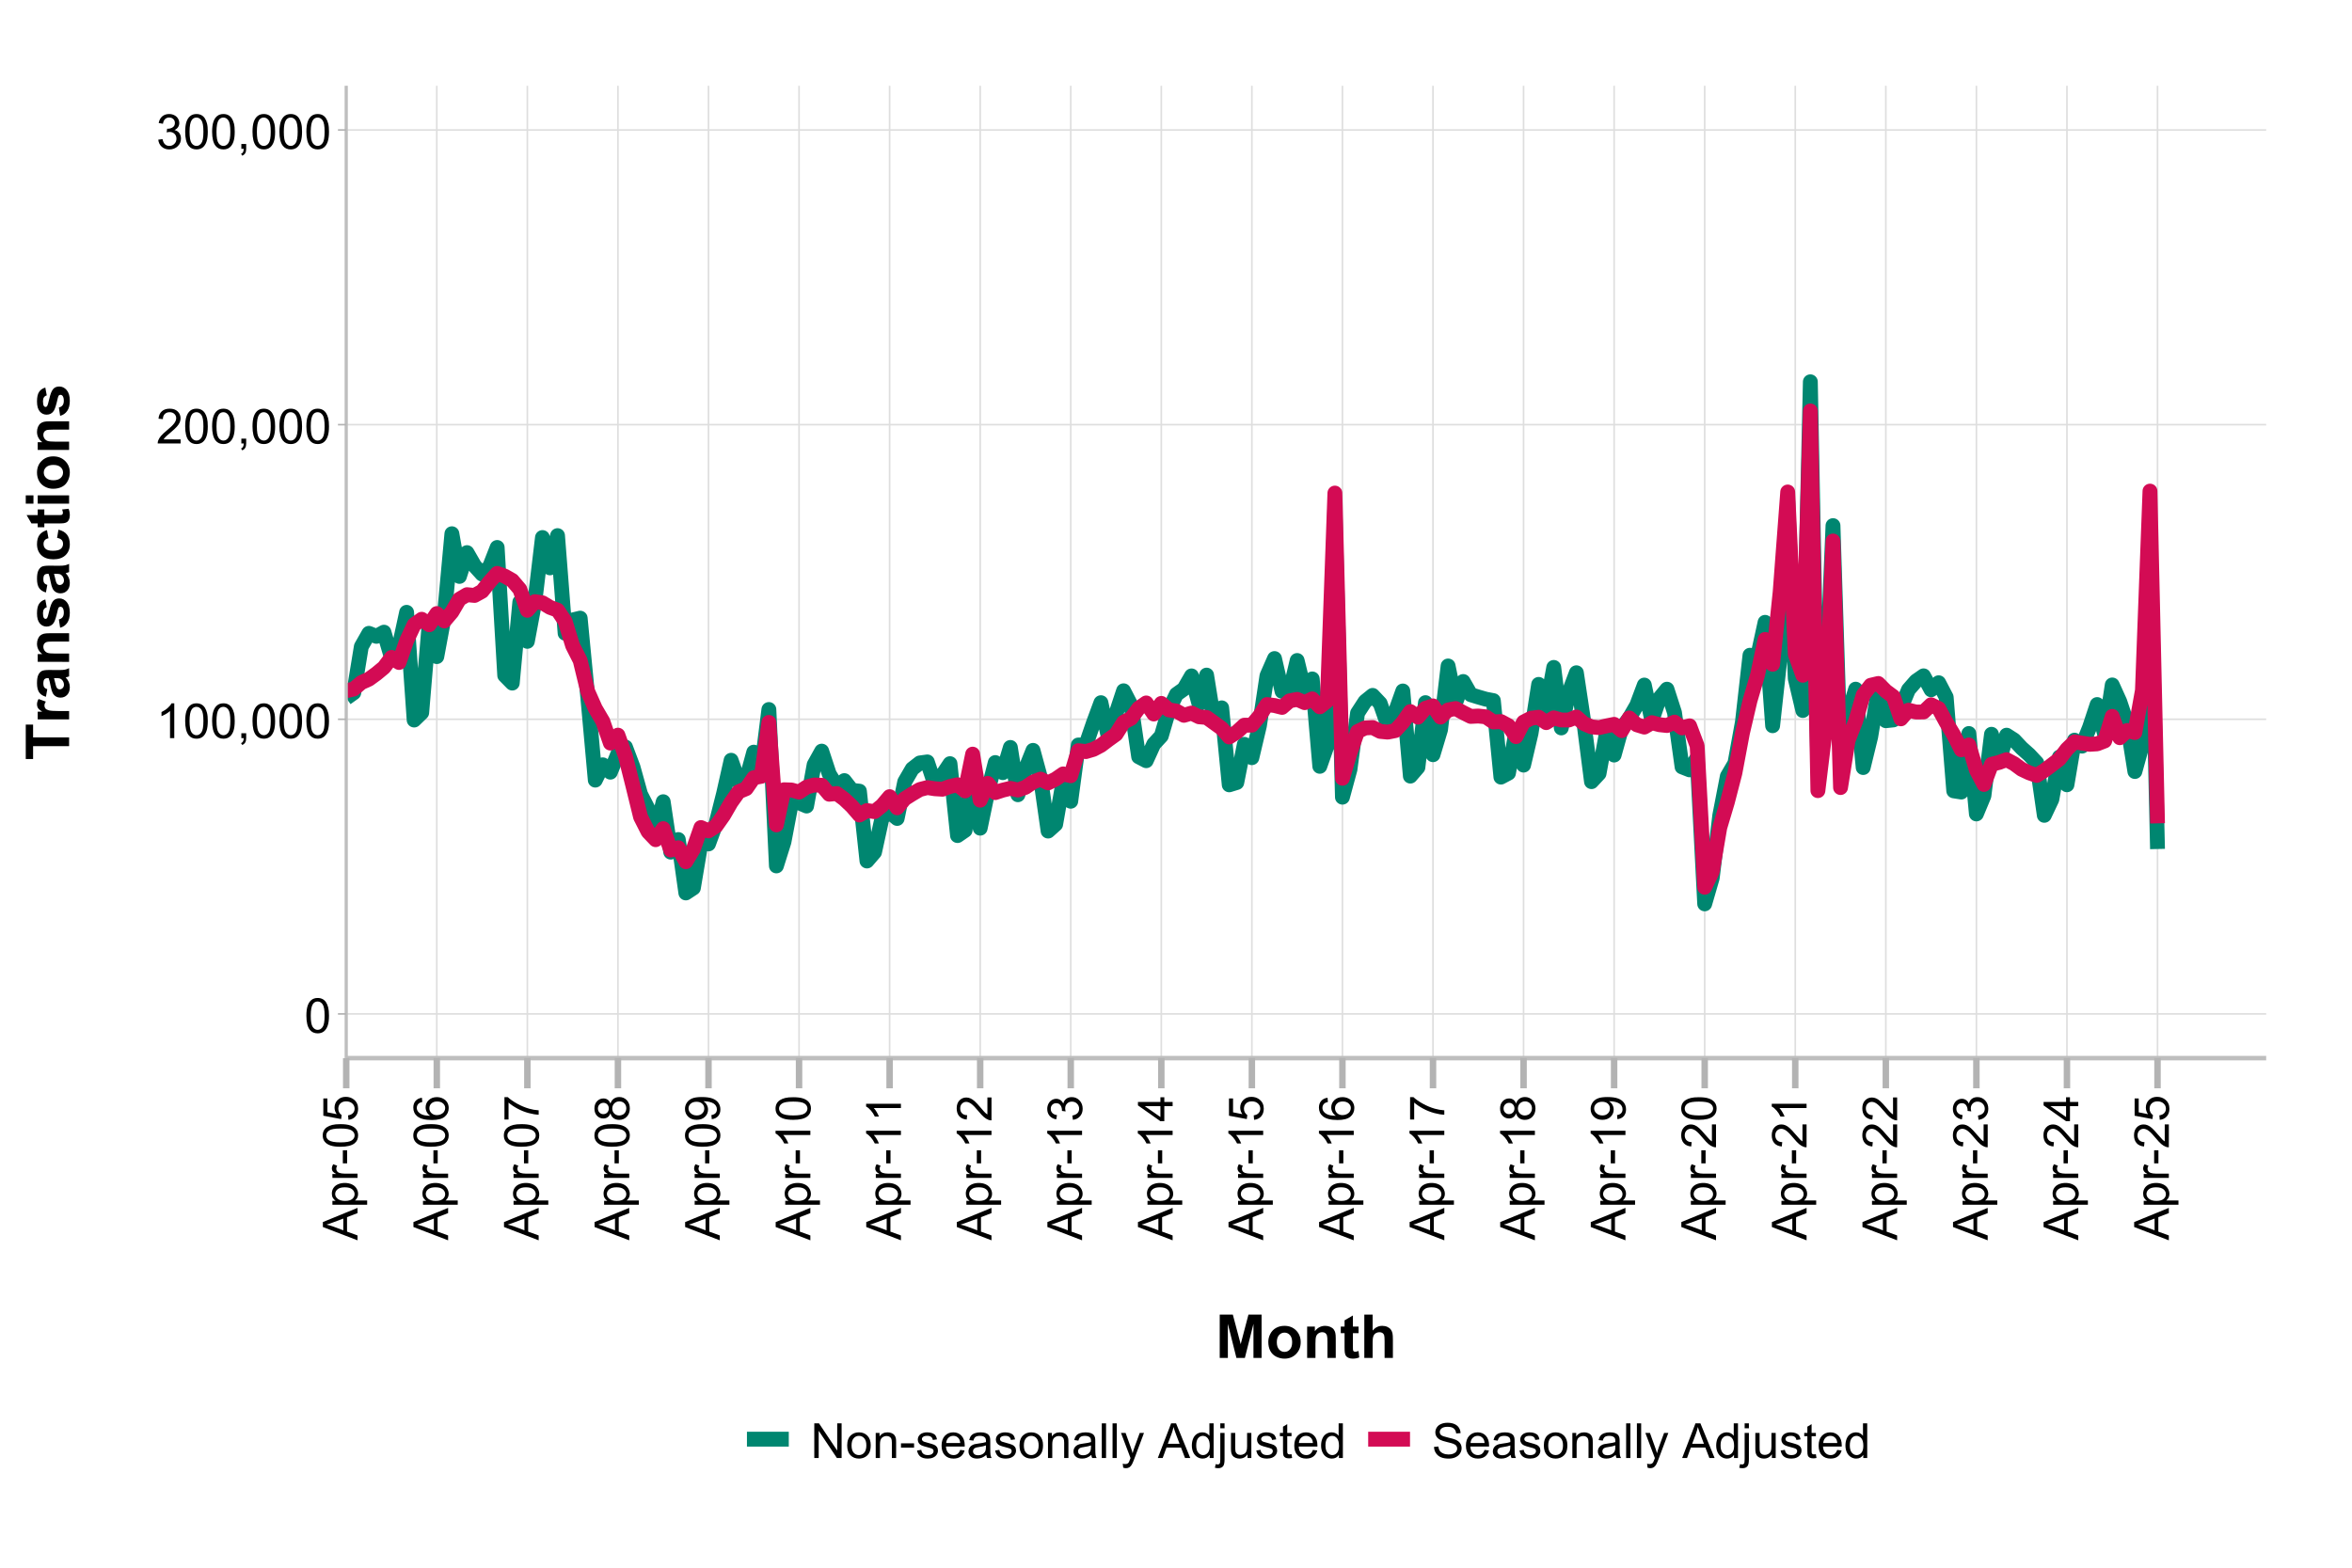 <?xml version="1.0" encoding="UTF-8"?>
<svg xmlns="http://www.w3.org/2000/svg" xmlns:xlink="http://www.w3.org/1999/xlink" width="777" height="518" viewBox="0 0 777 518">
<defs>
<g>
<g id="glyph-0-0">
<path d="M 0.664 -5.648 C 0.664 -7.004 0.805 -8.094 1.082 -8.918 C 1.359 -9.742 1.773 -10.379 2.324 -10.828 C 2.875 -11.277 3.566 -11.5 4.398 -11.5 C 5.012 -11.5 5.551 -11.375 6.016 -11.129 C 6.48 -10.883 6.863 -10.523 7.164 -10.059 C 7.465 -9.594 7.703 -9.023 7.875 -8.355 C 8.047 -7.688 8.133 -6.785 8.133 -5.648 C 8.133 -4.305 7.996 -3.219 7.719 -2.395 C 7.441 -1.57 7.031 -0.93 6.48 -0.48 C 5.93 -0.031 5.238 0.195 4.398 0.195 C 3.293 0.195 2.426 -0.199 1.797 -0.992 C 1.043 -1.945 0.664 -3.496 0.664 -5.648 M 2.109 -5.648 C 2.109 -3.77 2.328 -2.516 2.77 -1.895 C 3.211 -1.273 3.754 -0.961 4.398 -0.961 C 5.043 -0.961 5.586 -1.273 6.027 -1.898 C 6.469 -2.523 6.688 -3.773 6.688 -5.648 C 6.688 -7.535 6.469 -8.785 6.027 -9.406 C 5.586 -10.027 5.039 -10.336 4.383 -10.336 C 3.738 -10.336 3.223 -10.062 2.836 -9.516 C 2.352 -8.816 2.109 -7.527 2.109 -5.648 Z M 2.109 -5.648 "/>
</g>
<g id="glyph-0-1">
<path d="M 5.961 0 L 4.555 0 L 4.555 -8.961 C 4.215 -8.637 3.773 -8.316 3.223 -7.992 C 2.672 -7.668 2.18 -7.426 1.742 -7.266 L 1.742 -8.625 C 2.527 -8.996 3.215 -9.441 3.805 -9.969 C 4.395 -10.496 4.809 -11.004 5.055 -11.5 L 5.961 -11.5 Z M 5.961 0 "/>
</g>
<g id="glyph-0-2">
<path d="M 1.422 0 L 1.422 -1.602 L 3.023 -1.602 L 3.023 0 C 3.023 0.59 2.918 1.062 2.711 1.426 C 2.504 1.789 2.172 2.066 1.719 2.266 L 1.328 1.664 C 1.625 1.535 1.844 1.344 1.984 1.09 C 2.125 0.836 2.203 0.473 2.219 0 Z M 1.422 0 "/>
</g>
<g id="glyph-0-3">
<path d="M 8.055 -1.352 L 8.055 0 L 0.484 0 C 0.473 -0.34 0.527 -0.664 0.648 -0.977 C 0.84 -1.492 1.148 -2 1.574 -2.5 C 2 -3 2.613 -3.578 3.414 -4.234 C 4.66 -5.254 5.5 -6.062 5.938 -6.66 C 6.375 -7.258 6.594 -7.82 6.594 -8.352 C 6.594 -8.91 6.395 -9.379 5.996 -9.762 C 5.598 -10.145 5.078 -10.336 4.438 -10.336 C 3.762 -10.336 3.219 -10.133 2.812 -9.727 C 2.406 -9.32 2.199 -8.758 2.195 -8.039 L 0.75 -8.188 C 0.848 -9.266 1.223 -10.086 1.867 -10.652 C 2.512 -11.219 3.379 -11.5 4.469 -11.5 C 5.566 -11.5 6.438 -11.195 7.078 -10.586 C 7.719 -9.977 8.039 -9.223 8.039 -8.32 C 8.039 -7.863 7.945 -7.41 7.758 -6.969 C 7.57 -6.527 7.258 -6.059 6.824 -5.57 C 6.391 -5.082 5.668 -4.41 4.656 -3.555 C 3.812 -2.848 3.27 -2.367 3.031 -2.113 C 2.793 -1.859 2.594 -1.605 2.438 -1.352 Z M 8.055 -1.352 "/>
</g>
<g id="glyph-0-4">
<path d="M 0.672 -3.023 L 2.078 -3.211 C 2.238 -2.414 2.516 -1.84 2.902 -1.488 C 3.289 -1.137 3.762 -0.961 4.32 -0.961 C 4.98 -0.961 5.539 -1.191 5.996 -1.648 C 6.453 -2.105 6.68 -2.676 6.68 -3.352 C 6.68 -3.996 6.469 -4.531 6.047 -4.949 C 5.625 -5.367 5.09 -5.578 4.438 -5.578 C 4.172 -5.578 3.84 -5.527 3.445 -5.422 L 3.602 -6.656 C 3.695 -6.645 3.77 -6.641 3.828 -6.641 C 4.426 -6.641 4.965 -6.797 5.445 -7.109 C 5.926 -7.422 6.164 -7.902 6.164 -8.555 C 6.164 -9.07 5.988 -9.496 5.641 -9.836 C 5.293 -10.176 4.84 -10.344 4.289 -10.344 C 3.742 -10.344 3.285 -10.172 2.922 -9.828 C 2.559 -9.484 2.324 -8.969 2.219 -8.281 L 0.812 -8.531 C 0.984 -9.473 1.375 -10.203 1.984 -10.723 C 2.594 -11.242 3.352 -11.5 4.258 -11.5 C 4.883 -11.5 5.457 -11.367 5.984 -11.098 C 6.512 -10.828 6.914 -10.465 7.191 -10 C 7.469 -9.535 7.609 -9.043 7.609 -8.523 C 7.609 -8.027 7.477 -7.578 7.211 -7.172 C 6.945 -6.766 6.551 -6.441 6.031 -6.203 C 6.707 -6.047 7.234 -5.723 7.609 -5.23 C 7.984 -4.738 8.172 -4.121 8.172 -3.383 C 8.172 -2.383 7.809 -1.535 7.078 -0.84 C 6.348 -0.145 5.426 0.203 4.312 0.203 C 3.309 0.203 2.473 -0.098 1.809 -0.695 C 1.145 -1.293 0.766 -2.07 0.672 -3.023 Z M 0.672 -3.023 "/>
</g>
<g id="glyph-0-5">
<path d="M 1.219 0 L 1.219 -11.453 L 2.773 -11.453 L 8.789 -2.461 L 8.789 -11.453 L 10.242 -11.453 L 10.242 0 L 8.688 0 L 2.672 -9 L 2.672 0 Z M 1.219 0 "/>
</g>
<g id="glyph-0-6">
<path d="M 0.531 -4.148 C 0.531 -5.684 0.957 -6.824 1.812 -7.562 C 2.527 -8.176 3.395 -8.484 4.422 -8.484 C 5.562 -8.484 6.496 -8.109 7.219 -7.363 C 7.941 -6.617 8.305 -5.582 8.305 -4.266 C 8.305 -3.199 8.145 -2.359 7.824 -1.746 C 7.504 -1.133 7.039 -0.66 6.426 -0.32 C 5.812 0.02 5.145 0.188 4.422 0.188 C 3.262 0.188 2.32 -0.184 1.605 -0.93 C 0.891 -1.676 0.531 -2.746 0.531 -4.148 M 1.977 -4.148 C 1.977 -3.086 2.207 -2.289 2.672 -1.762 C 3.137 -1.234 3.719 -0.969 4.422 -0.969 C 5.121 -0.969 5.699 -1.234 6.164 -1.766 C 6.629 -2.297 6.859 -3.105 6.859 -4.195 C 6.859 -5.223 6.625 -6 6.16 -6.527 C 5.695 -7.055 5.113 -7.32 4.422 -7.32 C 3.719 -7.32 3.137 -7.059 2.672 -6.531 C 2.207 -6.004 1.977 -5.211 1.977 -4.148 Z M 1.977 -4.148 "/>
</g>
<g id="glyph-0-7">
<path d="M 1.055 0 L 1.055 -8.297 L 2.32 -8.297 L 2.32 -7.117 C 2.93 -8.027 3.809 -8.484 4.961 -8.484 C 5.461 -8.484 5.922 -8.395 6.34 -8.215 C 6.758 -8.035 7.074 -7.801 7.281 -7.508 C 7.488 -7.215 7.637 -6.871 7.719 -6.469 C 7.77 -6.207 7.797 -5.754 7.797 -5.102 L 7.797 0 L 6.391 0 L 6.391 -5.047 C 6.391 -5.621 6.336 -6.047 6.227 -6.332 C 6.117 -6.617 5.922 -6.844 5.645 -7.012 C 5.367 -7.18 5.039 -7.266 4.664 -7.266 C 4.066 -7.266 3.547 -7.074 3.113 -6.695 C 2.68 -6.316 2.461 -5.594 2.461 -4.531 L 2.461 0 Z M 1.055 0 "/>
</g>
<g id="glyph-0-8">
<path d="M 0.508 -3.438 L 0.508 -4.852 L 4.828 -4.852 L 4.828 -3.438 Z M 0.508 -3.438 "/>
</g>
<g id="glyph-0-9">
<path d="M 0.492 -2.477 L 1.883 -2.695 C 1.961 -2.137 2.18 -1.711 2.535 -1.414 C 2.891 -1.117 3.391 -0.969 4.031 -0.969 C 4.676 -0.969 5.156 -1.102 5.469 -1.363 C 5.781 -1.625 5.938 -1.934 5.938 -2.289 C 5.938 -2.605 5.801 -2.855 5.523 -3.039 C 5.332 -3.164 4.852 -3.324 4.086 -3.516 C 3.055 -3.777 2.34 -4 1.941 -4.191 C 1.543 -4.383 1.242 -4.645 1.035 -4.98 C 0.828 -5.316 0.727 -5.688 0.727 -6.094 C 0.727 -6.465 0.812 -6.805 0.98 -7.121 C 1.148 -7.438 1.379 -7.699 1.672 -7.906 C 1.891 -8.066 2.188 -8.203 2.566 -8.316 C 2.945 -8.43 3.348 -8.484 3.781 -8.484 C 4.434 -8.484 5.004 -8.391 5.496 -8.203 C 5.988 -8.016 6.352 -7.762 6.586 -7.441 C 6.82 -7.121 6.98 -6.691 7.07 -6.156 L 5.695 -5.969 C 5.633 -6.395 5.453 -6.73 5.152 -6.969 C 4.852 -7.207 4.43 -7.328 3.883 -7.328 C 3.238 -7.328 2.777 -7.223 2.5 -7.008 C 2.223 -6.793 2.086 -6.543 2.086 -6.258 C 2.086 -6.074 2.145 -5.91 2.258 -5.766 C 2.371 -5.613 2.551 -5.488 2.797 -5.391 C 2.938 -5.34 3.352 -5.219 4.039 -5.031 C 5.035 -4.766 5.727 -4.547 6.121 -4.379 C 6.516 -4.211 6.824 -3.965 7.047 -3.641 C 7.27 -3.316 7.383 -2.918 7.383 -2.438 C 7.383 -1.969 7.246 -1.527 6.973 -1.113 C 6.699 -0.699 6.305 -0.379 5.789 -0.152 C 5.273 0.074 4.691 0.188 4.039 0.188 C 2.961 0.188 2.141 -0.035 1.574 -0.484 C 1.008 -0.934 0.648 -1.598 0.492 -2.477 Z M 0.492 -2.477 "/>
</g>
<g id="glyph-0-10">
<path d="M 6.734 -2.672 L 8.188 -2.492 C 7.957 -1.645 7.535 -0.984 6.914 -0.516 C 6.293 -0.047 5.504 0.188 4.539 0.188 C 3.324 0.188 2.363 -0.188 1.652 -0.934 C 0.941 -1.68 0.586 -2.73 0.586 -4.078 C 0.586 -5.473 0.945 -6.559 1.664 -7.328 C 2.383 -8.098 3.316 -8.484 4.461 -8.484 C 5.57 -8.484 6.477 -8.105 7.18 -7.352 C 7.883 -6.598 8.234 -5.535 8.234 -4.164 C 8.234 -4.082 8.23 -3.957 8.227 -3.789 L 2.039 -3.789 C 2.09 -2.879 2.348 -2.18 2.812 -1.695 C 3.277 -1.211 3.855 -0.969 4.547 -0.969 C 5.062 -0.969 5.504 -1.105 5.867 -1.375 C 6.23 -1.645 6.52 -2.078 6.734 -2.672 M 2.117 -4.945 L 6.75 -4.945 C 6.688 -5.645 6.512 -6.168 6.219 -6.516 C 5.77 -7.059 5.191 -7.328 4.477 -7.328 C 3.832 -7.328 3.289 -7.113 2.848 -6.68 C 2.406 -6.246 2.164 -5.668 2.117 -4.945 Z M 2.117 -4.945 "/>
</g>
<g id="glyph-0-11">
<path d="M 6.469 -1.023 C 5.949 -0.582 5.445 -0.27 4.965 -0.086 C 4.484 0.098 3.965 0.188 3.414 0.188 C 2.504 0.188 1.801 -0.035 1.312 -0.48 C 0.824 -0.926 0.578 -1.496 0.578 -2.188 C 0.578 -2.594 0.672 -2.965 0.855 -3.301 C 1.039 -3.637 1.281 -3.906 1.582 -4.109 C 1.883 -4.312 2.219 -4.465 2.594 -4.57 C 2.871 -4.645 3.285 -4.715 3.844 -4.781 C 4.98 -4.918 5.816 -5.078 6.352 -5.266 C 6.355 -5.457 6.359 -5.582 6.359 -5.633 C 6.359 -6.207 6.227 -6.609 5.961 -6.844 C 5.602 -7.16 5.066 -7.32 4.359 -7.32 C 3.699 -7.32 3.211 -7.203 2.895 -6.973 C 2.578 -6.742 2.348 -6.332 2.195 -5.742 L 0.82 -5.93 C 0.945 -6.52 1.152 -6.992 1.438 -7.355 C 1.723 -7.719 2.137 -7.996 2.68 -8.191 C 3.223 -8.387 3.848 -8.484 4.562 -8.484 C 5.27 -8.484 5.848 -8.402 6.289 -8.234 C 6.73 -8.066 7.059 -7.859 7.266 -7.605 C 7.473 -7.352 7.621 -7.035 7.703 -6.648 C 7.75 -6.41 7.773 -5.977 7.773 -5.352 L 7.773 -3.477 C 7.773 -2.168 7.805 -1.344 7.863 -0.996 C 7.922 -0.648 8.043 -0.316 8.219 0 L 6.75 0 C 6.605 -0.293 6.512 -0.633 6.469 -1.023 M 6.352 -4.164 C 5.84 -3.957 5.074 -3.777 4.055 -3.633 C 3.477 -3.551 3.066 -3.457 2.828 -3.352 C 2.59 -3.246 2.402 -3.094 2.273 -2.895 C 2.145 -2.695 2.078 -2.473 2.078 -2.227 C 2.078 -1.852 2.219 -1.539 2.504 -1.289 C 2.789 -1.039 3.203 -0.914 3.75 -0.914 C 4.293 -0.914 4.773 -1.031 5.195 -1.27 C 5.617 -1.508 5.926 -1.832 6.125 -2.242 C 6.277 -2.559 6.352 -3.027 6.352 -3.648 Z M 6.352 -4.164 "/>
</g>
<g id="glyph-0-12">
<path d="M 1.023 0 L 1.023 -11.453 L 2.43 -11.453 L 2.43 0 Z M 1.023 0 "/>
</g>
<g id="glyph-0-13">
<path d="M 0.992 3.195 L 0.836 1.875 C 1.145 1.957 1.41 2 1.641 2 C 1.953 2 2.203 1.949 2.391 1.844 C 2.578 1.738 2.73 1.594 2.852 1.406 C 2.941 1.266 3.082 0.918 3.281 0.359 C 3.309 0.281 3.348 0.168 3.406 0.016 L 0.258 -8.297 L 1.773 -8.297 L 3.5 -3.492 C 3.723 -2.883 3.926 -2.242 4.102 -1.57 C 4.262 -2.215 4.457 -2.848 4.68 -3.461 L 6.453 -8.297 L 7.859 -8.297 L 4.703 0.141 C 4.363 1.051 4.102 1.68 3.914 2.023 C 3.664 2.488 3.379 2.828 3.055 3.043 C 2.73 3.258 2.348 3.367 1.898 3.367 C 1.629 3.367 1.324 3.309 0.992 3.195 Z M 0.992 3.195 "/>
</g>
<g id="glyph-0-14">
</g>
<g id="glyph-0-15">
<path d="M -0.023 0 L 4.375 -11.453 L 6.008 -11.453 L 10.695 0 L 8.969 0 L 7.633 -3.469 L 2.844 -3.469 L 1.586 0 L -0.023 0 M 3.281 -4.703 L 7.164 -4.703 L 5.969 -7.875 C 5.605 -8.84 5.332 -9.629 5.156 -10.25 C 5.012 -9.516 4.805 -8.785 4.539 -8.062 Z M 3.281 -4.703 "/>
</g>
<g id="glyph-0-16">
<path d="M 6.438 0 L 6.438 -1.047 C 5.91 -0.223 5.137 0.188 4.117 0.188 C 3.457 0.188 2.848 0.004 2.293 -0.359 C 1.738 -0.723 1.309 -1.234 1.004 -1.887 C 0.699 -2.539 0.547 -3.293 0.547 -4.141 C 0.547 -4.969 0.684 -5.719 0.961 -6.395 C 1.238 -7.07 1.652 -7.586 2.203 -7.945 C 2.754 -8.305 3.371 -8.484 4.055 -8.484 C 4.555 -8.484 5 -8.379 5.391 -8.168 C 5.781 -7.957 6.098 -7.684 6.344 -7.344 L 6.344 -11.453 L 7.742 -11.453 L 7.742 0 L 6.438 0 M 1.992 -4.141 C 1.992 -3.078 2.215 -2.285 2.664 -1.758 C 3.113 -1.23 3.641 -0.969 4.25 -0.969 C 4.863 -0.969 5.387 -1.219 5.816 -1.723 C 6.246 -2.227 6.461 -2.992 6.461 -4.023 C 6.461 -5.16 6.242 -5.992 5.805 -6.523 C 5.367 -7.055 4.828 -7.32 4.188 -7.32 C 3.562 -7.32 3.039 -7.066 2.621 -6.555 C 2.203 -6.043 1.992 -5.238 1.992 -4.141 Z M 1.992 -4.141 "/>
</g>
<g id="glyph-0-17">
<path d="M 1.047 -9.82 L 1.047 -11.453 L 2.453 -11.453 L 2.453 -9.82 L 1.047 -9.82 M -0.734 3.219 L -0.469 2.023 C -0.188 2.098 0.035 2.133 0.195 2.133 C 0.48 2.133 0.695 2.039 0.836 1.848 C 0.977 1.656 1.047 1.184 1.047 0.422 L 1.047 -8.297 L 2.453 -8.297 L 2.453 0.453 C 2.453 1.473 2.32 2.184 2.055 2.586 C 1.715 3.105 1.152 3.367 0.367 3.367 C -0.012 3.367 -0.379 3.316 -0.734 3.219 Z M -0.734 3.219 "/>
</g>
<g id="glyph-0-18">
<path d="M 6.492 0 L 6.492 -1.219 C 5.848 -0.281 4.969 0.188 3.859 0.188 C 3.371 0.188 2.914 0.094 2.488 -0.094 C 2.062 -0.281 1.75 -0.516 1.543 -0.801 C 1.336 -1.086 1.191 -1.434 1.109 -1.844 C 1.051 -2.121 1.023 -2.559 1.023 -3.156 L 1.023 -8.297 L 2.43 -8.297 L 2.43 -3.695 C 2.43 -2.961 2.457 -2.465 2.516 -2.211 C 2.605 -1.84 2.793 -1.551 3.078 -1.34 C 3.363 -1.129 3.719 -1.023 4.141 -1.023 C 4.562 -1.023 4.957 -1.133 5.328 -1.348 C 5.699 -1.562 5.961 -1.859 6.113 -2.23 C 6.266 -2.602 6.344 -3.145 6.344 -3.852 L 6.344 -8.297 L 7.75 -8.297 L 7.75 0 Z M 6.492 0 "/>
</g>
<g id="glyph-0-19">
<path d="M 4.125 -1.258 L 4.328 -0.016 C 3.934 0.066 3.578 0.109 3.266 0.109 C 2.754 0.109 2.359 0.027 2.078 -0.133 C 1.797 -0.293 1.598 -0.508 1.484 -0.77 C 1.371 -1.031 1.312 -1.586 1.312 -2.43 L 1.312 -7.203 L 0.281 -7.203 L 0.281 -8.297 L 1.312 -8.297 L 1.312 -10.352 L 2.711 -11.195 L 2.711 -8.297 L 4.125 -8.297 L 4.125 -7.203 L 2.711 -7.203 L 2.711 -2.352 C 2.711 -1.949 2.734 -1.691 2.785 -1.578 C 2.836 -1.465 2.914 -1.371 3.027 -1.305 C 3.141 -1.238 3.301 -1.203 3.508 -1.203 C 3.664 -1.203 3.871 -1.223 4.125 -1.258 Z M 4.125 -1.258 "/>
</g>
<g id="glyph-0-20">
<path d="M 0.719 -3.68 L 2.148 -3.805 C 2.215 -3.23 2.375 -2.762 2.621 -2.395 C 2.867 -2.027 3.254 -1.73 3.773 -1.504 C 4.293 -1.277 4.879 -1.164 5.531 -1.164 C 6.109 -1.164 6.621 -1.25 7.062 -1.422 C 7.504 -1.594 7.836 -1.828 8.051 -2.129 C 8.266 -2.43 8.375 -2.754 8.375 -3.109 C 8.375 -3.469 8.27 -3.781 8.062 -4.051 C 7.855 -4.32 7.512 -4.543 7.031 -4.727 C 6.723 -4.848 6.043 -5.031 4.992 -5.285 C 3.941 -5.539 3.203 -5.777 2.781 -6 C 2.234 -6.285 1.828 -6.641 1.559 -7.066 C 1.289 -7.492 1.156 -7.965 1.156 -8.492 C 1.156 -9.07 1.32 -9.609 1.648 -10.113 C 1.977 -10.617 2.457 -10.996 3.086 -11.258 C 3.715 -11.52 4.418 -11.648 5.188 -11.648 C 6.035 -11.648 6.785 -11.512 7.434 -11.238 C 8.082 -10.965 8.582 -10.562 8.93 -10.031 C 9.277 -9.5 9.465 -8.898 9.492 -8.227 L 8.039 -8.117 C 7.961 -8.84 7.695 -9.387 7.246 -9.758 C 6.797 -10.129 6.129 -10.312 5.25 -10.312 C 4.332 -10.312 3.664 -10.145 3.246 -9.809 C 2.828 -9.473 2.617 -9.066 2.617 -8.594 C 2.617 -8.184 2.766 -7.844 3.062 -7.578 C 3.355 -7.312 4.117 -7.039 5.348 -6.762 C 6.578 -6.484 7.426 -6.238 7.883 -6.031 C 8.551 -5.723 9.043 -5.336 9.359 -4.863 C 9.676 -4.391 9.836 -3.848 9.836 -3.234 C 9.836 -2.625 9.66 -2.051 9.312 -1.512 C 8.965 -0.973 8.461 -0.555 7.809 -0.254 C 7.156 0.047 6.418 0.195 5.602 0.195 C 4.566 0.195 3.695 0.043 2.996 -0.258 C 2.297 -0.559 1.746 -1.016 1.348 -1.621 C 0.949 -2.227 0.738 -2.914 0.719 -3.68 Z M 0.719 -3.68 "/>
</g>
<g id="glyph-1-0">
<path d="M 0 0.023 L -11.453 -4.375 L -11.453 -6.008 L 0 -10.695 L 0 -8.969 L -3.469 -7.633 L -3.469 -2.844 L 0 -1.586 L 0 0.023 M -4.703 -3.281 L -4.703 -7.164 L -7.875 -5.969 C -8.84 -5.605 -9.629 -5.332 -10.25 -5.156 C -9.516 -5.012 -8.785 -4.805 -8.062 -4.539 Z M -4.703 -3.281 "/>
</g>
<g id="glyph-1-1">
<path d="M 3.18 -1.055 L -8.297 -1.055 L -8.297 -2.336 L -7.219 -2.336 C -7.641 -2.637 -7.957 -2.98 -8.168 -3.359 C -8.379 -3.738 -8.484 -4.199 -8.484 -4.742 C -8.484 -5.449 -8.301 -6.074 -7.938 -6.617 C -7.574 -7.16 -7.059 -7.566 -6.395 -7.844 C -5.73 -8.121 -5.004 -8.258 -4.211 -8.258 C -3.363 -8.258 -2.598 -8.105 -1.918 -7.801 C -1.238 -7.496 -0.719 -7.055 -0.355 -6.473 C 0.008 -5.891 0.188 -5.281 0.188 -4.641 C 0.188 -4.172 0.09 -3.75 -0.109 -3.379 C -0.309 -3.008 -0.559 -2.699 -0.859 -2.461 L 3.18 -2.461 L 3.18 -1.055 M -4.102 -2.328 C -3.035 -2.328 -2.246 -2.543 -1.734 -2.977 C -1.223 -3.41 -0.969 -3.934 -0.969 -4.547 C -0.969 -5.172 -1.234 -5.707 -1.762 -6.152 C -2.289 -6.598 -3.109 -6.82 -4.219 -6.82 C -5.277 -6.82 -6.066 -6.602 -6.594 -6.168 C -7.121 -5.734 -7.383 -5.215 -7.383 -4.609 C -7.383 -4.012 -7.102 -3.48 -6.543 -3.02 C -5.984 -2.559 -5.168 -2.328 -4.102 -2.328 Z M -4.102 -2.328 "/>
</g>
<g id="glyph-1-2">
<path d="M 0 -1.039 L -8.297 -1.039 L -8.297 -2.305 L -7.039 -2.305 C -7.629 -2.629 -8.016 -2.926 -8.203 -3.199 C -8.391 -3.473 -8.484 -3.773 -8.484 -4.102 C -8.484 -4.574 -8.332 -5.059 -8.031 -5.547 L -6.727 -5.062 C -6.93 -4.719 -7.031 -4.375 -7.031 -4.031 C -7.031 -3.723 -6.938 -3.449 -6.754 -3.203 C -6.57 -2.957 -6.312 -2.785 -5.984 -2.68 C -5.484 -2.523 -4.938 -2.445 -4.344 -2.445 L 0 -2.445 Z M 0 -1.039 "/>
</g>
<g id="glyph-1-3">
<path d="M -3.438 -0.508 L -4.852 -0.508 L -4.852 -4.828 L -3.438 -4.828 Z M -3.438 -0.508 "/>
</g>
<g id="glyph-1-4">
<path d="M -5.648 -0.664 C -7.004 -0.664 -8.094 -0.805 -8.918 -1.082 C -9.742 -1.359 -10.379 -1.773 -10.828 -2.324 C -11.277 -2.875 -11.5 -3.566 -11.5 -4.398 C -11.5 -5.012 -11.375 -5.551 -11.129 -6.016 C -10.883 -6.48 -10.523 -6.863 -10.059 -7.164 C -9.594 -7.465 -9.023 -7.703 -8.355 -7.875 C -7.688 -8.047 -6.785 -8.133 -5.648 -8.133 C -4.305 -8.133 -3.219 -7.996 -2.395 -7.719 C -1.57 -7.441 -0.93 -7.031 -0.48 -6.48 C -0.031 -5.93 0.195 -5.238 0.195 -4.398 C 0.195 -3.293 -0.199 -2.426 -0.992 -1.797 C -1.945 -1.043 -3.496 -0.664 -5.648 -0.664 M -5.648 -2.109 C -3.77 -2.109 -2.516 -2.328 -1.895 -2.77 C -1.273 -3.211 -0.961 -3.754 -0.961 -4.398 C -0.961 -5.043 -1.273 -5.586 -1.898 -6.027 C -2.523 -6.469 -3.773 -6.688 -5.648 -6.688 C -7.535 -6.688 -8.785 -6.469 -9.406 -6.027 C -10.027 -5.586 -10.336 -5.039 -10.336 -4.383 C -10.336 -3.738 -10.062 -3.223 -9.516 -2.836 C -8.816 -2.352 -7.527 -2.109 -5.648 -2.109 Z M -5.648 -2.109 "/>
</g>
<g id="glyph-1-5">
<path d="M -3 -0.664 L -3.125 -2.141 C -2.406 -2.25 -1.867 -2.504 -1.504 -2.902 C -1.141 -3.301 -0.961 -3.781 -0.961 -4.344 C -0.961 -5.02 -1.215 -5.594 -1.727 -6.062 C -2.238 -6.531 -2.914 -6.766 -3.758 -6.766 C -4.559 -6.766 -5.191 -6.539 -5.656 -6.09 C -6.121 -5.641 -6.352 -5.051 -6.352 -4.32 C -6.352 -3.867 -6.25 -3.457 -6.043 -3.094 C -5.836 -2.73 -5.57 -2.441 -5.242 -2.234 L -5.414 -0.914 L -11.297 -2.023 L -11.297 -7.719 L -9.953 -7.719 L -9.953 -3.148 L -6.875 -2.531 C -7.355 -3.219 -7.594 -3.941 -7.594 -4.695 C -7.594 -5.695 -7.246 -6.539 -6.555 -7.227 C -5.863 -7.914 -4.973 -8.258 -3.883 -8.258 C -2.848 -8.258 -1.949 -7.957 -1.195 -7.352 C -0.27 -6.617 0.195 -5.613 0.195 -4.344 C 0.195 -3.301 -0.098 -2.453 -0.68 -1.793 C -1.262 -1.133 -2.035 -0.758 -3 -0.664 Z M -3 -0.664 "/>
</g>
<g id="glyph-1-6">
<path d="M -8.648 -7.961 L -8.539 -6.562 C -9.09 -6.438 -9.492 -6.262 -9.742 -6.031 C -10.145 -5.652 -10.344 -5.184 -10.344 -4.625 C -10.344 -4.176 -10.219 -3.785 -9.969 -3.445 C -9.645 -3.004 -9.176 -2.652 -8.555 -2.398 C -7.934 -2.145 -7.051 -2.012 -5.906 -2 C -6.422 -2.34 -6.805 -2.754 -7.055 -3.242 C -7.305 -3.73 -7.43 -4.246 -7.43 -4.781 C -7.43 -5.719 -7.086 -6.516 -6.395 -7.176 C -5.703 -7.836 -4.812 -8.164 -3.719 -8.164 C -3 -8.164 -2.332 -8.008 -1.715 -7.699 C -1.098 -7.391 -0.625 -6.965 -0.297 -6.422 C 0.031 -5.879 0.195 -5.266 0.195 -4.578 C 0.195 -3.406 -0.234 -2.449 -1.098 -1.711 C -1.961 -0.973 -3.379 -0.602 -5.359 -0.602 C -7.574 -0.602 -9.184 -1.012 -10.188 -1.828 C -11.062 -2.543 -11.5 -3.504 -11.5 -4.711 C -11.5 -5.613 -11.246 -6.352 -10.742 -6.926 C -10.238 -7.5 -9.539 -7.848 -8.648 -7.961 M -3.711 -2.219 C -3.227 -2.219 -2.762 -2.32 -2.32 -2.527 C -1.879 -2.734 -1.539 -3.02 -1.309 -3.391 C -1.078 -3.762 -0.961 -4.148 -0.961 -4.555 C -0.961 -5.148 -1.199 -5.66 -1.68 -6.086 C -2.16 -6.512 -2.809 -6.727 -3.633 -6.727 C -4.426 -6.727 -5.047 -6.516 -5.504 -6.094 C -5.961 -5.672 -6.188 -5.141 -6.188 -4.5 C -6.188 -3.863 -5.961 -3.324 -5.504 -2.883 C -5.047 -2.441 -4.449 -2.219 -3.711 -2.219 Z M -3.711 -2.219 "/>
</g>
<g id="glyph-1-7">
<path d="M -9.953 -0.758 L -11.305 -0.758 L -11.305 -8.172 L -10.211 -8.172 C -9.434 -7.441 -8.402 -6.719 -7.117 -6.004 C -5.832 -5.289 -4.508 -4.734 -3.148 -4.344 C -2.191 -4.062 -1.141 -3.883 0 -3.805 L 0 -2.359 C -0.902 -2.375 -1.988 -2.551 -3.266 -2.891 C -4.543 -3.23 -5.773 -3.715 -6.957 -4.348 C -8.141 -4.98 -9.141 -5.652 -9.953 -6.367 Z M -9.953 -0.758 "/>
</g>
<g id="glyph-1-8">
<path d="M -6.211 -2.828 C -6.426 -2.246 -6.73 -1.812 -7.125 -1.531 C -7.52 -1.25 -7.996 -1.109 -8.547 -1.109 C -9.379 -1.109 -10.082 -1.41 -10.648 -2.008 C -11.215 -2.605 -11.5 -3.402 -11.5 -4.398 C -11.5 -5.398 -11.211 -6.203 -10.629 -6.812 C -10.047 -7.422 -9.34 -7.727 -8.508 -7.727 C -7.977 -7.727 -7.516 -7.586 -7.121 -7.309 C -6.727 -7.031 -6.426 -6.605 -6.211 -6.039 C -5.98 -6.742 -5.613 -7.277 -5.102 -7.645 C -4.59 -8.012 -3.98 -8.195 -3.273 -8.195 C -2.293 -8.195 -1.473 -7.848 -0.805 -7.156 C -0.137 -6.465 0.195 -5.551 0.195 -4.422 C 0.195 -3.293 -0.141 -2.379 -0.809 -1.688 C -1.477 -0.996 -2.312 -0.648 -3.312 -0.648 C -4.059 -0.648 -4.68 -0.836 -5.184 -1.215 C -5.688 -1.594 -6.027 -2.129 -6.211 -2.828 M -8.594 -2.547 C -8.051 -2.547 -7.609 -2.723 -7.266 -3.07 C -6.922 -3.418 -6.75 -3.871 -6.75 -4.43 C -6.75 -4.973 -6.922 -5.414 -7.262 -5.762 C -7.602 -6.109 -8.02 -6.281 -8.516 -6.281 C -9.031 -6.281 -9.465 -6.102 -9.816 -5.746 C -10.168 -5.391 -10.344 -4.945 -10.344 -4.414 C -10.344 -3.879 -10.172 -3.434 -9.828 -3.078 C -9.484 -2.723 -9.074 -2.547 -8.594 -2.547 M -3.305 -2.094 C -2.902 -2.094 -2.516 -2.188 -2.141 -2.379 C -1.766 -2.57 -1.477 -2.852 -1.27 -3.227 C -1.062 -3.602 -0.961 -4.004 -0.961 -4.438 C -0.961 -5.109 -1.176 -5.664 -1.609 -6.102 C -2.043 -6.539 -2.59 -6.758 -3.258 -6.758 C -3.934 -6.758 -4.496 -6.531 -4.938 -6.082 C -5.379 -5.633 -5.602 -5.066 -5.602 -4.391 C -5.602 -3.73 -5.383 -3.18 -4.945 -2.746 C -4.508 -2.312 -3.961 -2.094 -3.305 -2.094 Z M -3.305 -2.094 "/>
</g>
<g id="glyph-1-9">
<path d="M -2.648 -0.875 L -2.773 -2.227 C -2.137 -2.34 -1.676 -2.559 -1.391 -2.883 C -1.105 -3.207 -0.961 -3.621 -0.961 -4.125 C -0.961 -4.559 -1.059 -4.938 -1.258 -5.262 C -1.457 -5.586 -1.719 -5.855 -2.051 -6.062 C -2.383 -6.27 -2.828 -6.445 -3.391 -6.586 C -3.953 -6.727 -4.527 -6.797 -5.109 -6.797 C -5.172 -6.797 -5.266 -6.793 -5.391 -6.789 C -4.941 -6.508 -4.578 -6.125 -4.301 -5.637 C -4.023 -5.148 -3.883 -4.621 -3.883 -4.055 C -3.883 -3.105 -4.227 -2.305 -4.914 -1.648 C -5.602 -0.992 -6.508 -0.664 -7.633 -0.664 C -8.793 -0.664 -9.73 -1.008 -10.438 -1.691 C -11.145 -2.375 -11.5 -3.234 -11.5 -4.266 C -11.5 -5.012 -11.301 -5.691 -10.898 -6.309 C -10.496 -6.926 -9.926 -7.395 -9.184 -7.715 C -8.441 -8.035 -7.367 -8.195 -5.961 -8.195 C -4.496 -8.195 -3.332 -8.035 -2.465 -7.719 C -1.598 -7.402 -0.938 -6.93 -0.484 -6.301 C -0.031 -5.672 0.195 -4.938 0.195 -4.094 C 0.195 -3.199 -0.055 -2.465 -0.551 -1.898 C -1.047 -1.332 -1.746 -0.988 -2.648 -0.875 M -7.703 -6.633 C -8.512 -6.633 -9.152 -6.418 -9.625 -5.988 C -10.098 -5.559 -10.336 -5.043 -10.336 -4.438 C -10.336 -3.812 -10.082 -3.27 -9.57 -2.805 C -9.059 -2.34 -8.398 -2.109 -7.586 -2.109 C -6.855 -2.109 -6.266 -2.328 -5.809 -2.77 C -5.352 -3.211 -5.125 -3.754 -5.125 -4.398 C -5.125 -5.051 -5.352 -5.586 -5.809 -6.004 C -6.266 -6.422 -6.895 -6.633 -7.703 -6.633 Z M -7.703 -6.633 "/>
</g>
<g id="glyph-1-10">
<path d="M 0 -5.961 L 0 -4.555 L -8.961 -4.555 C -8.637 -4.215 -8.316 -3.773 -7.992 -3.223 C -7.668 -2.672 -7.426 -2.18 -7.266 -1.742 L -8.625 -1.742 C -8.996 -2.527 -9.441 -3.215 -9.969 -3.805 C -10.496 -4.395 -11.004 -4.809 -11.5 -5.055 L -11.5 -5.961 Z M 0 -5.961 "/>
</g>
<g id="glyph-1-11">
<path d="M -1.352 -8.055 L 0 -8.055 L 0 -0.484 C -0.34 -0.473 -0.664 -0.527 -0.977 -0.648 C -1.492 -0.84 -2 -1.148 -2.5 -1.574 C -3 -2 -3.578 -2.613 -4.234 -3.414 C -5.254 -4.66 -6.062 -5.5 -6.66 -5.938 C -7.258 -6.375 -7.82 -6.594 -8.352 -6.594 C -8.91 -6.594 -9.379 -6.395 -9.762 -5.996 C -10.145 -5.598 -10.336 -5.078 -10.336 -4.438 C -10.336 -3.762 -10.133 -3.219 -9.727 -2.812 C -9.32 -2.406 -8.758 -2.199 -8.039 -2.195 L -8.188 -0.75 C -9.266 -0.848 -10.086 -1.223 -10.652 -1.867 C -11.219 -2.512 -11.5 -3.379 -11.5 -4.469 C -11.5 -5.566 -11.195 -6.438 -10.586 -7.078 C -9.977 -7.719 -9.223 -8.039 -8.32 -8.039 C -7.863 -8.039 -7.41 -7.945 -6.969 -7.758 C -6.527 -7.57 -6.059 -7.258 -5.57 -6.824 C -5.082 -6.391 -4.41 -5.668 -3.555 -4.656 C -2.848 -3.812 -2.367 -3.27 -2.113 -3.031 C -1.859 -2.793 -1.605 -2.594 -1.352 -2.438 Z M -1.352 -8.055 "/>
</g>
<g id="glyph-1-12">
<path d="M -3.023 -0.672 L -3.211 -2.078 C -2.414 -2.238 -1.84 -2.516 -1.488 -2.902 C -1.137 -3.289 -0.961 -3.762 -0.961 -4.32 C -0.961 -4.98 -1.191 -5.539 -1.648 -5.996 C -2.105 -6.453 -2.676 -6.68 -3.352 -6.68 C -3.996 -6.68 -4.531 -6.469 -4.949 -6.047 C -5.367 -5.625 -5.578 -5.09 -5.578 -4.438 C -5.578 -4.172 -5.527 -3.84 -5.422 -3.445 L -6.656 -3.602 C -6.645 -3.695 -6.641 -3.77 -6.641 -3.828 C -6.641 -4.426 -6.797 -4.965 -7.109 -5.445 C -7.422 -5.926 -7.902 -6.164 -8.555 -6.164 C -9.07 -6.164 -9.496 -5.988 -9.836 -5.641 C -10.176 -5.293 -10.344 -4.84 -10.344 -4.289 C -10.344 -3.742 -10.172 -3.285 -9.828 -2.922 C -9.484 -2.559 -8.969 -2.324 -8.281 -2.219 L -8.531 -0.812 C -9.473 -0.984 -10.203 -1.375 -10.723 -1.984 C -11.242 -2.594 -11.5 -3.352 -11.5 -4.258 C -11.5 -4.883 -11.367 -5.457 -11.098 -5.984 C -10.828 -6.512 -10.465 -6.914 -10 -7.191 C -9.535 -7.469 -9.043 -7.609 -8.523 -7.609 C -8.027 -7.609 -7.578 -7.477 -7.172 -7.211 C -6.766 -6.945 -6.441 -6.551 -6.203 -6.031 C -6.047 -6.707 -5.723 -7.234 -5.23 -7.609 C -4.738 -7.984 -4.121 -8.172 -3.383 -8.172 C -2.383 -8.172 -1.535 -7.809 -0.84 -7.078 C -0.145 -6.348 0.203 -5.426 0.203 -4.312 C 0.203 -3.309 -0.098 -2.473 -0.695 -1.809 C -1.293 -1.145 -2.07 -0.766 -3.023 -0.672 Z M -3.023 -0.672 "/>
</g>
<g id="glyph-1-13">
<path d="M 0 -5.172 L -2.742 -5.172 L -2.742 -0.203 L -4.031 -0.203 L -11.453 -5.43 L -11.453 -6.578 L -4.031 -6.578 L -4.031 -8.125 L -2.742 -8.125 L -2.742 -6.578 L 0 -6.578 L 0 -5.172 M -4.031 -5.172 L -9.195 -5.172 L -4.031 -1.586 Z M -4.031 -5.172 "/>
</g>
<g id="glyph-2-0">
<path d="M 1.414 0 L 1.414 -14.316 L 5.742 -14.316 L 8.34 -4.551 L 10.906 -14.316 L 15.242 -14.316 L 15.242 0 L 12.559 0 L 12.559 -11.27 L 9.719 0 L 6.934 0 L 4.102 -11.27 L 4.102 0 Z M 1.414 0 "/>
</g>
<g id="glyph-2-1">
<path d="M 0.801 -5.332 C 0.801 -6.242 1.023 -7.125 1.477 -7.977 C 1.922 -8.832 2.559 -9.48 3.383 -9.93 C 4.207 -10.383 5.125 -10.605 6.141 -10.605 C 7.711 -10.605 8.996 -10.098 10 -9.078 C 11.004 -8.059 11.504 -6.77 11.504 -5.215 C 11.504 -3.645 10.996 -2.344 9.984 -1.312 C 8.973 -0.281 7.699 0.234 6.164 0.234 C 5.211 0.234 4.305 0.02 3.441 -0.41 C 2.578 -0.84 1.922 -1.469 1.477 -2.301 C 1.023 -3.129 0.801 -4.141 0.801 -5.332 M 3.613 -5.188 C 3.613 -4.156 3.859 -3.367 4.344 -2.82 C 4.836 -2.273 5.438 -2 6.152 -2 C 6.867 -2 7.469 -2.273 7.953 -2.82 C 8.438 -3.367 8.68 -4.164 8.68 -5.203 C 8.68 -6.219 8.438 -7 7.953 -7.547 C 7.469 -8.094 6.867 -8.367 6.152 -8.367 C 5.438 -8.367 4.836 -8.094 4.344 -7.547 C 3.859 -7 3.613 -6.215 3.613 -5.188 Z M 3.613 -5.188 "/>
</g>
<g id="glyph-2-2">
<path d="M 10.867 0 L 8.125 0 L 8.125 -5.293 C 8.125 -6.414 8.066 -7.137 7.949 -7.465 C 7.832 -7.793 7.641 -8.051 7.379 -8.234 C 7.113 -8.414 6.797 -8.508 6.426 -8.508 C 5.949 -8.508 5.523 -8.375 5.148 -8.117 C 4.77 -7.855 4.512 -7.508 4.371 -7.078 C 4.23 -6.648 4.16 -5.855 4.16 -4.695 L 4.16 0 L 1.414 0 L 1.414 -10.371 L 3.965 -10.371 L 3.965 -8.848 C 4.871 -10.02 6.008 -10.605 7.383 -10.605 C 7.988 -10.605 8.543 -10.496 9.043 -10.277 C 9.543 -10.059 9.922 -9.781 10.18 -9.445 C 10.438 -9.105 10.617 -8.719 10.719 -8.289 C 10.82 -7.859 10.867 -7.246 10.867 -6.445 Z M 10.867 0 "/>
</g>
<g id="glyph-2-3">
<path d="M 6.191 -10.371 L 6.191 -8.184 L 4.316 -8.184 L 4.316 -4.004 C 4.316 -3.156 4.336 -2.664 4.371 -2.523 C 4.406 -2.383 4.488 -2.27 4.613 -2.18 C 4.742 -2.086 4.895 -2.039 5.078 -2.039 C 5.332 -2.039 5.699 -2.129 6.18 -2.305 L 6.414 -0.176 C 5.777 0.098 5.055 0.234 4.25 0.234 C 3.754 0.234 3.309 0.152 2.91 -0.016 C 2.512 -0.18 2.223 -0.395 2.035 -0.66 C 1.852 -0.922 1.723 -1.281 1.648 -1.727 C 1.594 -2.047 1.562 -2.691 1.562 -3.664 L 1.562 -8.184 L 0.305 -8.184 L 0.305 -10.371 L 1.562 -10.371 L 1.562 -12.43 L 4.316 -14.031 L 4.316 -10.371 Z M 6.191 -10.371 "/>
</g>
<g id="glyph-2-4">
<path d="M 4.172 -14.316 L 4.172 -9.055 C 5.055 -10.086 6.113 -10.605 7.344 -10.605 C 7.977 -10.605 8.543 -10.488 9.055 -10.254 C 9.559 -10.02 9.941 -9.719 10.199 -9.355 C 10.457 -8.992 10.633 -8.586 10.727 -8.145 C 10.82 -7.703 10.867 -7.016 10.867 -6.086 L 10.867 0 L 8.125 0 L 8.125 -5.477 C 8.125 -6.566 8.074 -7.258 7.969 -7.547 C 7.863 -7.844 7.68 -8.074 7.418 -8.246 C 7.152 -8.418 6.824 -8.508 6.426 -8.508 C 5.969 -8.508 5.562 -8.395 5.203 -8.172 C 4.848 -7.953 4.586 -7.617 4.418 -7.172 C 4.254 -6.727 4.172 -6.066 4.172 -5.195 L 4.172 0 L 1.426 0 L 1.426 -14.316 Z M 4.172 -14.316 "/>
</g>
<g id="glyph-3-0">
<path d="M 0 -4.68 L -11.895 -4.68 L -11.895 -0.43 L -14.316 -0.43 L -14.316 -11.805 L -11.895 -11.805 L -11.895 -7.57 L 0 -7.57 Z M 0 -4.68 "/>
</g>
<g id="glyph-3-1">
<path d="M 0 -4.062 L 0 -1.32 L -10.371 -1.32 L -10.371 -3.867 L -8.898 -3.867 C -9.594 -4.305 -10.051 -4.695 -10.273 -5.043 C -10.496 -5.391 -10.605 -5.789 -10.605 -6.23 C -10.605 -6.855 -10.434 -7.457 -10.086 -8.039 L -7.695 -7.188 C -7.996 -6.727 -8.145 -6.297 -8.145 -5.898 C -8.145 -5.516 -8.039 -5.188 -7.828 -4.922 C -7.617 -4.656 -7.234 -4.445 -6.68 -4.293 C -6.125 -4.141 -4.969 -4.062 -3.203 -4.062 Z M 0 -4.062 "/>
</g>
<g id="glyph-3-2">
<path d="M -7.207 -3.488 L -7.656 -0.996 C -8.66 -1.277 -9.402 -1.758 -9.883 -2.441 C -10.363 -3.125 -10.605 -4.141 -10.605 -5.488 C -10.605 -6.711 -10.461 -7.625 -10.172 -8.223 C -9.883 -8.82 -9.512 -9.242 -9.066 -9.488 C -8.621 -9.73 -7.801 -9.852 -6.609 -9.852 L -3.406 -9.824 C -2.496 -9.824 -1.824 -9.867 -1.391 -9.957 C -0.957 -10.043 -0.496 -10.207 0 -10.449 L 0 -7.734 C -0.184 -7.664 -0.453 -7.574 -0.809 -7.469 C -0.973 -7.426 -1.082 -7.391 -1.133 -7.375 C -0.676 -6.906 -0.336 -6.402 -0.105 -5.867 C 0.121 -5.336 0.234 -4.766 0.234 -4.16 C 0.234 -3.094 -0.055 -2.25 -0.633 -1.637 C -1.215 -1.02 -1.945 -0.715 -2.832 -0.715 C -3.418 -0.715 -3.941 -0.852 -4.398 -1.133 C -4.859 -1.414 -5.211 -1.805 -5.453 -2.309 C -5.699 -2.812 -5.91 -3.543 -6.094 -4.492 C -6.336 -5.773 -6.559 -6.664 -6.766 -7.156 L -7.039 -7.156 C -7.57 -7.16 -7.945 -7.027 -8.168 -6.77 C -8.395 -6.508 -8.508 -6.016 -8.508 -5.293 C -8.508 -4.805 -8.41 -4.426 -8.219 -4.152 C -8.027 -3.879 -7.688 -3.656 -7.207 -3.488 M -4.98 -7.156 C -4.863 -6.805 -4.723 -6.25 -4.562 -5.488 C -4.398 -4.727 -4.238 -4.227 -4.082 -3.996 C -3.828 -3.637 -3.508 -3.457 -3.117 -3.457 C -2.73 -3.457 -2.398 -3.602 -2.117 -3.887 C -1.84 -4.172 -1.699 -4.539 -1.699 -4.98 C -1.699 -5.477 -1.863 -5.945 -2.188 -6.398 C -2.434 -6.727 -2.738 -6.945 -3.094 -7.051 C -3.328 -7.121 -3.777 -7.156 -4.434 -7.156 Z M -4.98 -7.156 "/>
</g>
<g id="glyph-3-3">
<path d="M 0 -10.867 L 0 -8.125 L -5.293 -8.125 C -6.414 -8.125 -7.137 -8.066 -7.465 -7.949 C -7.793 -7.832 -8.051 -7.641 -8.234 -7.379 C -8.414 -7.113 -8.508 -6.797 -8.508 -6.426 C -8.508 -5.949 -8.375 -5.523 -8.117 -5.148 C -7.855 -4.77 -7.508 -4.512 -7.078 -4.371 C -6.648 -4.23 -5.855 -4.16 -4.695 -4.16 L 0 -4.16 L 0 -1.414 L -10.371 -1.418 L -10.371 -3.965 L -8.848 -3.965 C -10.02 -4.871 -10.605 -6.008 -10.605 -7.383 C -10.605 -7.988 -10.496 -8.543 -10.277 -9.043 C -10.059 -9.543 -9.781 -9.922 -9.445 -10.18 C -9.105 -10.438 -8.719 -10.617 -8.289 -10.719 C -7.859 -10.82 -7.246 -10.867 -6.445 -10.867 Z M 0 -10.867 "/>
</g>
<g id="glyph-3-4">
<path d="M -2.961 -0.469 L -3.379 -3.223 C -2.844 -3.34 -2.441 -3.578 -2.164 -3.938 C -1.887 -4.293 -1.746 -4.797 -1.746 -5.438 C -1.746 -6.148 -1.879 -6.684 -2.137 -7.039 C -2.32 -7.281 -2.566 -7.402 -2.871 -7.402 C -3.078 -7.402 -3.25 -7.336 -3.387 -7.207 C -3.52 -7.07 -3.641 -6.766 -3.75 -6.289 C -4.238 -4.074 -4.684 -2.672 -5.086 -2.082 C -5.648 -1.262 -6.426 -0.852 -7.422 -0.852 C -8.32 -0.852 -9.074 -1.203 -9.688 -1.914 C -10.301 -2.625 -10.605 -3.723 -10.605 -5.215 C -10.605 -6.633 -10.375 -7.688 -9.914 -8.379 C -9.449 -9.07 -8.766 -9.543 -7.859 -9.805 L -7.383 -7.219 C -7.785 -7.105 -8.094 -6.895 -8.312 -6.586 C -8.523 -6.277 -8.633 -5.836 -8.633 -5.266 C -8.633 -4.543 -8.531 -4.023 -8.328 -3.711 C -8.188 -3.504 -8 -3.398 -7.773 -3.398 C -7.578 -3.398 -7.414 -3.488 -7.273 -3.672 C -7.094 -3.918 -6.836 -4.773 -6.504 -6.234 C -6.172 -7.695 -5.766 -8.719 -5.281 -9.297 C -4.793 -9.871 -4.113 -10.156 -3.242 -10.156 C -2.293 -10.156 -1.473 -9.758 -0.789 -8.965 C -0.109 -8.172 0.234 -6.996 0.234 -5.438 C 0.234 -4.027 -0.051 -2.91 -0.625 -2.086 C -1.199 -1.262 -1.977 -0.723 -2.961 -0.469 Z M -2.961 -0.469 "/>
</g>
<g id="glyph-3-5">
<path d="M -7.305 -10.477 L -6.816 -7.773 C -7.355 -7.684 -7.762 -7.477 -8.039 -7.152 C -8.312 -6.832 -8.445 -6.414 -8.445 -5.898 C -8.445 -5.215 -8.211 -4.668 -7.738 -4.262 C -7.266 -3.855 -6.477 -3.652 -5.371 -3.652 C -4.141 -3.652 -3.27 -3.859 -2.762 -4.273 C -2.254 -4.688 -2 -5.242 -2 -5.938 C -2 -6.457 -2.148 -6.883 -2.445 -7.219 C -2.742 -7.547 -3.25 -7.781 -3.973 -7.922 L -3.516 -10.617 C -2.277 -10.336 -1.344 -9.797 -0.711 -9.004 C -0.082 -8.211 0.234 -7.145 0.234 -5.812 C 0.234 -4.293 -0.242 -3.086 -1.199 -2.184 C -2.156 -1.281 -3.484 -0.832 -5.176 -0.832 C -6.887 -0.832 -8.223 -1.281 -9.176 -2.188 C -10.129 -3.094 -10.605 -4.316 -10.605 -5.859 C -10.605 -7.121 -10.332 -8.125 -9.789 -8.871 C -9.246 -9.617 -8.418 -10.152 -7.305 -10.477 Z M -7.305 -10.477 "/>
</g>
<g id="glyph-3-6">
<path d="M -10.371 -6.191 L -8.184 -6.191 L -8.184 -4.316 L -4.004 -4.316 C -3.156 -4.316 -2.664 -4.336 -2.523 -4.371 C -2.383 -4.406 -2.27 -4.488 -2.176 -4.613 C -2.086 -4.742 -2.039 -4.895 -2.039 -5.078 C -2.039 -5.332 -2.129 -5.699 -2.305 -6.18 L -0.176 -6.414 C 0.098 -5.777 0.234 -5.055 0.234 -4.25 C 0.234 -3.754 0.152 -3.309 -0.016 -2.91 C -0.18 -2.512 -0.395 -2.223 -0.66 -2.035 C -0.922 -1.852 -1.281 -1.723 -1.727 -1.648 C -2.047 -1.594 -2.691 -1.562 -3.664 -1.562 L -8.184 -1.562 L -8.184 -0.305 L -10.371 -0.305 L -10.371 -1.562 L -12.43 -1.562 L -14.031 -4.316 L -10.371 -4.316 Z M -10.371 -6.191 "/>
</g>
<g id="glyph-3-7">
<path d="M -11.777 -1.438 L -14.316 -1.438 L -14.316 -4.18 L -11.777 -4.18 L -11.777 -1.438 M 0 -1.438 L -10.371 -1.438 L -10.371 -4.18 L 0 -4.18 Z M 0 -1.438 "/>
</g>
<g id="glyph-3-8">
<path d="M -5.332 -0.801 C -6.242 -0.801 -7.125 -1.027 -7.977 -1.477 C -8.832 -1.926 -9.48 -2.559 -9.93 -3.383 C -10.383 -4.207 -10.605 -5.129 -10.605 -6.145 C -10.605 -7.711 -10.098 -8.996 -9.078 -10 C -8.059 -11.004 -6.77 -11.504 -5.215 -11.504 C -3.645 -11.504 -2.344 -10.996 -1.312 -9.984 C -0.281 -8.973 0.234 -7.699 0.234 -6.164 C 0.234 -5.211 0.02 -4.305 -0.41 -3.441 C -0.84 -2.578 -1.469 -1.922 -2.301 -1.477 C -3.129 -1.027 -4.141 -0.801 -5.332 -0.801 M -5.188 -3.613 C -4.156 -3.613 -3.367 -3.859 -2.82 -4.344 C -2.273 -4.836 -2 -5.438 -2 -6.152 C -2 -6.867 -2.273 -7.469 -2.82 -7.953 C -3.367 -8.438 -4.164 -8.68 -5.203 -8.68 C -6.219 -8.68 -7 -8.438 -7.547 -7.953 C -8.094 -7.469 -8.367 -6.867 -8.367 -6.152 C -8.367 -5.438 -8.094 -4.836 -7.547 -4.348 C -7 -3.859 -6.215 -3.613 -5.188 -3.613 Z M -5.188 -3.613 "/>
</g>
</g>
<clipPath id="clip-0">
<path clip-rule="nonzero" d="M 114.379 28.348 L 748.652 28.348 L 748.652 349.625 L 114.379 349.625 Z M 114.379 28.348 "/>
</clipPath>
<clipPath id="clip-1">
<path clip-rule="nonzero" d="M 114.379 334 L 748.652 334 L 748.652 336 L 114.379 336 Z M 114.379 334 "/>
</clipPath>
<clipPath id="clip-2">
<path clip-rule="nonzero" d="M 114.379 237 L 748.652 237 L 748.652 238 L 114.379 238 Z M 114.379 237 "/>
</clipPath>
<clipPath id="clip-3">
<path clip-rule="nonzero" d="M 114.379 140 L 748.652 140 L 748.652 141 L 114.379 141 Z M 114.379 140 "/>
</clipPath>
<clipPath id="clip-4">
<path clip-rule="nonzero" d="M 114.379 42 L 748.652 42 L 748.652 44 L 114.379 44 Z M 114.379 42 "/>
</clipPath>
<clipPath id="clip-5">
<path clip-rule="nonzero" d="M 114.379 28.348 L 115 28.348 L 115 349.625 L 114.379 349.625 Z M 114.379 28.348 "/>
</clipPath>
<clipPath id="clip-6">
<path clip-rule="nonzero" d="M 144 28.348 L 145 28.348 L 145 349.625 L 144 349.625 Z M 144 28.348 "/>
</clipPath>
<clipPath id="clip-7">
<path clip-rule="nonzero" d="M 173 28.348 L 175 28.348 L 175 349.625 L 173 349.625 Z M 173 28.348 "/>
</clipPath>
<clipPath id="clip-8">
<path clip-rule="nonzero" d="M 203 28.348 L 205 28.348 L 205 349.625 L 203 349.625 Z M 203 28.348 "/>
</clipPath>
<clipPath id="clip-9">
<path clip-rule="nonzero" d="M 233 28.348 L 235 28.348 L 235 349.625 L 233 349.625 Z M 233 28.348 "/>
</clipPath>
<clipPath id="clip-10">
<path clip-rule="nonzero" d="M 263 28.348 L 265 28.348 L 265 349.625 L 263 349.625 Z M 263 28.348 "/>
</clipPath>
<clipPath id="clip-11">
<path clip-rule="nonzero" d="M 293 28.348 L 295 28.348 L 295 349.625 L 293 349.625 Z M 293 28.348 "/>
</clipPath>
<clipPath id="clip-12">
<path clip-rule="nonzero" d="M 323 28.348 L 325 28.348 L 325 349.625 L 323 349.625 Z M 323 28.348 "/>
</clipPath>
<clipPath id="clip-13">
<path clip-rule="nonzero" d="M 353 28.348 L 354 28.348 L 354 349.625 L 353 349.625 Z M 353 28.348 "/>
</clipPath>
<clipPath id="clip-14">
<path clip-rule="nonzero" d="M 383 28.348 L 384 28.348 L 384 349.625 L 383 349.625 Z M 383 28.348 "/>
</clipPath>
<clipPath id="clip-15">
<path clip-rule="nonzero" d="M 413 28.348 L 414 28.348 L 414 349.625 L 413 349.625 Z M 413 28.348 "/>
</clipPath>
<clipPath id="clip-16">
<path clip-rule="nonzero" d="M 443 28.348 L 444 28.348 L 444 349.625 L 443 349.625 Z M 443 28.348 "/>
</clipPath>
<clipPath id="clip-17">
<path clip-rule="nonzero" d="M 473 28.348 L 474 28.348 L 474 349.625 L 473 349.625 Z M 473 28.348 "/>
</clipPath>
<clipPath id="clip-18">
<path clip-rule="nonzero" d="M 503 28.348 L 504 28.348 L 504 349.625 L 503 349.625 Z M 503 28.348 "/>
</clipPath>
<clipPath id="clip-19">
<path clip-rule="nonzero" d="M 532 28.348 L 534 28.348 L 534 349.625 L 532 349.625 Z M 532 28.348 "/>
</clipPath>
<clipPath id="clip-20">
<path clip-rule="nonzero" d="M 562 28.348 L 564 28.348 L 564 349.625 L 562 349.625 Z M 562 28.348 "/>
</clipPath>
<clipPath id="clip-21">
<path clip-rule="nonzero" d="M 592 28.348 L 594 28.348 L 594 349.625 L 592 349.625 Z M 592 28.348 "/>
</clipPath>
<clipPath id="clip-22">
<path clip-rule="nonzero" d="M 622 28.348 L 624 28.348 L 624 349.625 L 622 349.625 Z M 622 28.348 "/>
</clipPath>
<clipPath id="clip-23">
<path clip-rule="nonzero" d="M 652 28.348 L 654 28.348 L 654 349.625 L 652 349.625 Z M 652 28.348 "/>
</clipPath>
<clipPath id="clip-24">
<path clip-rule="nonzero" d="M 682 28.348 L 684 28.348 L 684 349.625 L 682 349.625 Z M 682 28.348 "/>
</clipPath>
<clipPath id="clip-25">
<path clip-rule="nonzero" d="M 712 28.348 L 714 28.348 L 714 349.625 L 712 349.625 Z M 712 28.348 "/>
</clipPath>
<clipPath id="clip-26">
<path clip-rule="nonzero" d="M 114.379 123 L 716 123 L 716 302 L 114.379 302 Z M 114.379 123 "/>
</clipPath>
<clipPath id="clip-27">
<path clip-rule="nonzero" d="M 114.379 133 L 716 133 L 716 296 L 114.379 296 Z M 114.379 133 "/>
</clipPath>
</defs>
<rect x="-77.7" y="-51.8" width="932.4" height="621.6" fill="rgb(100%, 100%, 100%)" fill-opacity="1"/>
<rect x="-77.7" y="-51.8" width="932.4" height="621.6" fill="rgb(100%, 100%, 100%)" fill-opacity="1"/>
<path fill="none" stroke-width="1.067" stroke-linecap="round" stroke-linejoin="round" stroke="rgb(100%, 100%, 100%)" stroke-opacity="1" stroke-miterlimit="10" d="M 0 518 L 777 518 L 777 0 L 0 0 Z M 0 518 "/>
<g clip-path="url(#clip-0)">
<path fill-rule="nonzero" fill="rgb(100%, 100%, 100%)" fill-opacity="1" d="M 114.379 349.625 L 748.652 349.625 L 748.652 28.348 L 114.379 28.348 Z M 114.379 349.625 "/>
</g>
<g clip-path="url(#clip-1)">
<path fill="none" stroke-width="0.533" stroke-linecap="butt" stroke-linejoin="round" stroke="rgb(87.059%, 87.059%, 87.059%)" stroke-opacity="1" stroke-miterlimit="10" d="M 114.379 335.023 L 748.652 335.023 "/>
</g>
<g clip-path="url(#clip-2)">
<path fill="none" stroke-width="0.533" stroke-linecap="butt" stroke-linejoin="round" stroke="rgb(87.059%, 87.059%, 87.059%)" stroke-opacity="1" stroke-miterlimit="10" d="M 114.379 237.664 L 748.652 237.664 "/>
</g>
<g clip-path="url(#clip-3)">
<path fill="none" stroke-width="0.533" stroke-linecap="butt" stroke-linejoin="round" stroke="rgb(87.059%, 87.059%, 87.059%)" stroke-opacity="1" stroke-miterlimit="10" d="M 114.379 140.309 L 748.652 140.309 "/>
</g>
<g clip-path="url(#clip-4)">
<path fill="none" stroke-width="0.533" stroke-linecap="butt" stroke-linejoin="round" stroke="rgb(87.059%, 87.059%, 87.059%)" stroke-opacity="1" stroke-miterlimit="10" d="M 114.379 42.949 L 748.652 42.949 "/>
</g>
<g clip-path="url(#clip-5)">
<path fill="none" stroke-width="0.533" stroke-linecap="butt" stroke-linejoin="round" stroke="rgb(87.059%, 87.059%, 87.059%)" stroke-opacity="1" stroke-miterlimit="10" d="M 114.379 349.625 L 114.379 28.348 "/>
</g>
<g clip-path="url(#clip-6)">
<path fill="none" stroke-width="0.533" stroke-linecap="butt" stroke-linejoin="round" stroke="rgb(87.059%, 87.059%, 87.059%)" stroke-opacity="1" stroke-miterlimit="10" d="M 144.297 349.625 L 144.297 28.348 "/>
</g>
<g clip-path="url(#clip-7)">
<path fill="none" stroke-width="0.533" stroke-linecap="butt" stroke-linejoin="round" stroke="rgb(87.059%, 87.059%, 87.059%)" stroke-opacity="1" stroke-miterlimit="10" d="M 174.215 349.625 L 174.215 28.348 "/>
</g>
<g clip-path="url(#clip-8)">
<path fill="none" stroke-width="0.533" stroke-linecap="butt" stroke-linejoin="round" stroke="rgb(87.059%, 87.059%, 87.059%)" stroke-opacity="1" stroke-miterlimit="10" d="M 204.137 349.625 L 204.137 28.348 "/>
</g>
<g clip-path="url(#clip-9)">
<path fill="none" stroke-width="0.533" stroke-linecap="butt" stroke-linejoin="round" stroke="rgb(87.059%, 87.059%, 87.059%)" stroke-opacity="1" stroke-miterlimit="10" d="M 234.055 349.625 L 234.055 28.348 "/>
</g>
<g clip-path="url(#clip-10)">
<path fill="none" stroke-width="0.533" stroke-linecap="butt" stroke-linejoin="round" stroke="rgb(87.059%, 87.059%, 87.059%)" stroke-opacity="1" stroke-miterlimit="10" d="M 263.973 349.625 L 263.973 28.348 "/>
</g>
<g clip-path="url(#clip-11)">
<path fill="none" stroke-width="0.533" stroke-linecap="butt" stroke-linejoin="round" stroke="rgb(87.059%, 87.059%, 87.059%)" stroke-opacity="1" stroke-miterlimit="10" d="M 293.891 349.625 L 293.891 28.348 "/>
</g>
<g clip-path="url(#clip-12)">
<path fill="none" stroke-width="0.533" stroke-linecap="butt" stroke-linejoin="round" stroke="rgb(87.059%, 87.059%, 87.059%)" stroke-opacity="1" stroke-miterlimit="10" d="M 323.809 349.625 L 323.809 28.348 "/>
</g>
<g clip-path="url(#clip-13)">
<path fill="none" stroke-width="0.533" stroke-linecap="butt" stroke-linejoin="round" stroke="rgb(87.059%, 87.059%, 87.059%)" stroke-opacity="1" stroke-miterlimit="10" d="M 353.727 349.625 L 353.727 28.348 "/>
</g>
<g clip-path="url(#clip-14)">
<path fill="none" stroke-width="0.533" stroke-linecap="butt" stroke-linejoin="round" stroke="rgb(87.059%, 87.059%, 87.059%)" stroke-opacity="1" stroke-miterlimit="10" d="M 383.648 349.625 L 383.648 28.348 "/>
</g>
<g clip-path="url(#clip-15)">
<path fill="none" stroke-width="0.533" stroke-linecap="butt" stroke-linejoin="round" stroke="rgb(87.059%, 87.059%, 87.059%)" stroke-opacity="1" stroke-miterlimit="10" d="M 413.566 349.625 L 413.566 28.348 "/>
</g>
<g clip-path="url(#clip-16)">
<path fill="none" stroke-width="0.533" stroke-linecap="butt" stroke-linejoin="round" stroke="rgb(87.059%, 87.059%, 87.059%)" stroke-opacity="1" stroke-miterlimit="10" d="M 443.484 349.625 L 443.484 28.348 "/>
</g>
<g clip-path="url(#clip-17)">
<path fill="none" stroke-width="0.533" stroke-linecap="butt" stroke-linejoin="round" stroke="rgb(87.059%, 87.059%, 87.059%)" stroke-opacity="1" stroke-miterlimit="10" d="M 473.402 349.625 L 473.402 28.348 "/>
</g>
<g clip-path="url(#clip-18)">
<path fill="none" stroke-width="0.533" stroke-linecap="butt" stroke-linejoin="round" stroke="rgb(87.059%, 87.059%, 87.059%)" stroke-opacity="1" stroke-miterlimit="10" d="M 503.32 349.625 L 503.32 28.348 "/>
</g>
<g clip-path="url(#clip-19)">
<path fill="none" stroke-width="0.533" stroke-linecap="butt" stroke-linejoin="round" stroke="rgb(87.059%, 87.059%, 87.059%)" stroke-opacity="1" stroke-miterlimit="10" d="M 533.238 349.625 L 533.238 28.348 "/>
</g>
<g clip-path="url(#clip-20)">
<path fill="none" stroke-width="0.533" stroke-linecap="butt" stroke-linejoin="round" stroke="rgb(87.059%, 87.059%, 87.059%)" stroke-opacity="1" stroke-miterlimit="10" d="M 563.156 349.625 L 563.156 28.348 "/>
</g>
<g clip-path="url(#clip-21)">
<path fill="none" stroke-width="0.533" stroke-linecap="butt" stroke-linejoin="round" stroke="rgb(87.059%, 87.059%, 87.059%)" stroke-opacity="1" stroke-miterlimit="10" d="M 593.078 349.625 L 593.078 28.348 "/>
</g>
<g clip-path="url(#clip-22)">
<path fill="none" stroke-width="0.533" stroke-linecap="butt" stroke-linejoin="round" stroke="rgb(87.059%, 87.059%, 87.059%)" stroke-opacity="1" stroke-miterlimit="10" d="M 622.996 349.625 L 622.996 28.348 "/>
</g>
<g clip-path="url(#clip-23)">
<path fill="none" stroke-width="0.533" stroke-linecap="butt" stroke-linejoin="round" stroke="rgb(87.059%, 87.059%, 87.059%)" stroke-opacity="1" stroke-miterlimit="10" d="M 652.914 349.625 L 652.914 28.348 "/>
</g>
<g clip-path="url(#clip-24)">
<path fill="none" stroke-width="0.533" stroke-linecap="butt" stroke-linejoin="round" stroke="rgb(87.059%, 87.059%, 87.059%)" stroke-opacity="1" stroke-miterlimit="10" d="M 682.832 349.625 L 682.832 28.348 "/>
</g>
<g clip-path="url(#clip-25)">
<path fill="none" stroke-width="0.533" stroke-linecap="butt" stroke-linejoin="round" stroke="rgb(87.059%, 87.059%, 87.059%)" stroke-opacity="1" stroke-miterlimit="10" d="M 712.75 349.625 L 712.75 28.348 "/>
</g>
<g clip-path="url(#clip-26)">
<path fill="none" stroke-width="4.908" stroke-linecap="butt" stroke-linejoin="round" stroke="rgb(0%, 52.549%, 43.922%)" stroke-opacity="1" stroke-miterlimit="10" d="M 114.379 230.664 L 116.871 228.891 L 119.367 213.656 L 121.859 209.266 L 124.352 210.258 L 126.844 208.887 L 129.34 217.355 L 131.832 213.773 L 134.324 202.324 L 136.816 237.918 L 139.312 235.492 L 141.805 205.82 L 144.297 216.957 L 146.789 203.559 L 149.285 176.359 L 151.777 190.457 L 154.27 182.598 L 156.766 186.941 L 159.258 189.695 L 161.75 187.262 L 164.242 180.895 L 166.738 223.176 L 169.23 225.707 L 171.723 198.938 L 174.215 211.914 L 176.711 198.613 L 179.203 177.613 L 181.695 187.633 L 184.188 176.98 L 186.684 209.227 L 189.176 204.855 L 191.668 204.25 L 194.16 230.188 L 196.656 257.77 L 199.148 252.715 L 201.641 255.141 L 204.137 249.008 L 206.629 246.844 L 209.121 253.457 L 211.613 262.434 L 214.109 267.301 L 216.602 275.312 L 219.094 264.906 L 221.586 281.562 L 224.082 277.406 L 226.574 295.047 L 229.066 293.402 L 231.559 278.562 L 234.055 278.855 L 236.547 272.09 L 239.039 262.238 L 241.531 251.207 L 244.027 258.285 L 246.52 257.641 L 249.012 248.531 L 251.508 254.305 L 254 234.434 L 256.492 286.117 L 258.984 278.195 L 261.48 265.09 L 263.973 265.254 L 266.465 266.328 L 268.957 252.676 L 271.453 248.188 L 273.945 255.754 L 276.438 259.812 L 278.93 257.926 L 281.426 261.137 L 283.918 261.418 L 286.41 284.492 L 288.902 281.594 L 291.398 270.184 L 293.891 268.32 L 296.383 270.434 L 298.879 258.324 L 301.371 254.039 L 303.863 252.094 L 306.355 251.754 L 308.852 259.238 L 311.344 256.055 L 313.836 252.328 L 316.328 276.09 L 318.824 274.367 L 321.316 250.594 L 323.809 273.648 L 326.301 261.664 L 328.797 251.965 L 331.289 255.305 L 333.781 246.973 L 336.273 262.598 L 338.77 254.156 L 341.262 247.938 L 343.754 257.125 L 346.25 274.602 L 348.742 272.363 L 351.234 258.109 L 353.727 264.75 L 356.223 246.164 L 358.715 246.164 L 361.207 238.922 L 363.699 232.184 L 366.195 243.816 L 368.688 235.797 L 371.18 228.25 L 373.672 233.09 L 376.168 250.047 L 378.66 251.352 L 381.152 245.871 L 383.648 243.176 L 386.141 234.637 L 388.633 229.43 L 391.125 227.656 L 393.621 223.332 L 396.113 232.633 L 398.605 223.07 L 401.098 238.629 L 403.594 233.887 L 406.086 259.328 L 408.578 258.559 L 411.07 245.949 L 413.566 250.352 L 416.059 239.805 L 418.551 223.285 L 421.043 217.598 L 423.539 228.434 L 426.031 228.746 L 428.523 218.242 L 431.02 228.543 L 433.512 224.336 L 436.004 253.211 L 438.496 246.125 L 440.992 168.18 L 443.484 263.406 L 445.977 254.215 L 448.469 235.629 L 450.965 231.785 L 453.457 229.77 L 455.949 232.406 L 458.441 239.543 L 460.938 235.289 L 463.43 228.316 L 465.922 256.445 L 468.414 253.562 L 470.91 232.172 L 473.402 249.375 L 475.895 241.082 L 478.391 220.051 L 480.883 232.203 L 483.375 225.184 L 485.867 229.535 L 488.363 230.305 L 490.855 231.023 L 493.348 231.5 L 495.84 256.777 L 498.336 255.453 L 500.828 241.684 L 503.32 252.812 L 505.812 242.203 L 508.309 226.137 L 510.801 234.07 L 513.293 220.531 L 515.785 240.527 L 518.281 228.883 L 520.773 222.293 L 523.266 238.871 L 525.762 258.273 L 528.254 255.598 L 530.746 241.879 L 533.238 249.484 L 535.734 240.535 L 538.227 237.332 L 540.719 233.012 L 543.211 226.359 L 545.707 238.082 L 548.199 230.754 L 550.691 227.723 L 553.184 235.453 L 555.68 253.398 L 558.172 254.379 L 560.664 250.398 L 563.156 298.66 L 565.652 290.082 L 568.145 269.375 L 570.637 256.492 L 573.133 252.219 L 575.625 238.57 L 578.117 216.5 L 580.609 217.043 L 583.105 205.633 L 585.598 239.797 L 588.09 216.965 L 590.582 165.543 L 593.078 224.23 L 595.57 234.762 L 598.062 126.152 L 600.555 253.707 L 603.051 233.457 L 605.543 173.672 L 608.035 251.402 L 610.527 235.824 L 613.023 227.715 L 615.516 253.613 L 618.008 243.418 L 620.504 228.164 L 622.996 238.141 L 625.488 237.879 L 627.98 233.926 L 630.477 227.898 L 632.969 225.047 L 635.461 223.312 L 637.953 227.918 L 640.449 225.594 L 642.941 230.371 L 645.434 261.32 L 647.926 261.711 L 650.422 242.367 L 652.914 268.945 L 655.406 262.949 L 657.902 242.621 L 660.395 251.781 L 662.887 242.922 L 665.379 244.52 L 667.875 247.176 L 670.367 249.395 L 672.859 252.062 L 675.352 269.402 L 677.848 264.125 L 680.34 250.156 L 682.832 259.309 L 685.324 244.566 L 687.82 246.535 L 690.312 240.324 L 692.805 232.797 L 695.297 242.707 L 697.793 226.324 L 700.285 231.832 L 702.777 239.301 L 705.273 254.926 L 707.766 245.93 L 710.258 174.051 L 712.75 280.531 "/>
</g>
<g clip-path="url(#clip-27)">
<path fill="none" stroke-width="4.908" stroke-linecap="butt" stroke-linejoin="round" stroke="rgb(82.745%, 4.314%, 32.941%)" stroke-opacity="1" stroke-miterlimit="10" d="M 114.379 228.242 L 116.871 227.664 L 119.367 225.535 L 121.859 224.414 L 124.352 222.602 L 126.844 220.539 L 129.34 217.23 L 131.832 218.902 L 134.324 211.727 L 136.816 206.414 L 139.312 204.621 L 141.805 206.434 L 144.297 202.734 L 146.789 205.176 L 149.285 202.227 L 151.777 197.973 L 154.27 196.5 L 156.766 196.746 L 159.258 195.371 L 161.75 192.227 L 164.242 189.461 L 166.738 190.367 L 169.23 191.789 L 171.723 194.719 L 174.215 201.66 L 176.711 198.801 L 179.203 199.18 L 181.695 200.688 L 184.188 201.602 L 186.684 205.285 L 189.176 213.344 L 191.668 218.25 L 194.16 228.473 L 196.656 234.102 L 199.148 238.348 L 201.641 245.531 L 204.137 242.91 L 206.629 249.891 L 209.121 259.785 L 211.613 269.93 L 214.109 274.836 L 216.602 277.453 L 219.094 273.793 L 221.586 280.883 L 224.082 280.113 L 226.574 284.727 L 229.066 280.57 L 231.559 273.441 L 234.055 274.543 L 236.547 272.945 L 239.039 269.414 L 241.531 265.109 L 244.027 261.613 L 246.52 260.574 L 249.012 256.969 L 251.508 256.512 L 254 238.695 L 256.492 272.566 L 258.984 260.953 L 261.48 261.031 L 263.973 261.742 L 266.465 260.074 L 268.957 259.375 L 271.453 259.48 L 273.945 262.434 L 276.438 262.199 L 278.93 264.059 L 281.426 266.422 L 283.918 269.297 L 286.41 267.824 L 288.902 268.188 L 291.398 266.18 L 293.891 263.23 L 296.383 266.922 L 298.879 263.91 L 301.371 262.336 L 303.863 260.875 L 306.355 260.23 L 308.852 260.621 L 311.344 260.777 L 313.836 259.863 L 316.328 259.309 L 318.824 261.332 L 321.316 249.184 L 323.809 264.41 L 326.301 258.848 L 328.797 261.898 L 331.289 261.078 L 333.781 260.484 L 336.273 261.039 L 338.77 260.145 L 341.262 258.43 L 343.754 257.438 L 346.25 258.684 L 348.742 257.43 L 351.234 255.715 L 353.727 256.328 L 356.223 248.043 L 358.715 248.344 L 361.207 247.605 L 363.699 246.289 L 366.195 244.402 L 368.688 242.609 L 371.18 238.656 L 373.672 237.352 L 376.168 234.012 L 378.66 232.27 L 381.152 235.922 L 383.648 232.418 L 386.141 234.57 L 388.633 234.949 L 391.125 236.359 L 393.621 235.621 L 396.113 236.848 L 398.605 237.062 L 401.098 238.852 L 403.594 240.664 L 406.086 243.516 L 408.578 241.898 L 411.07 239.621 L 413.566 239.602 L 416.059 236.621 L 418.551 232.797 L 421.043 233.117 L 423.539 233.742 L 426.031 231.578 L 428.523 231.082 L 431.02 232.172 L 433.512 230.926 L 436.004 233.547 L 438.496 231.57 L 440.992 162.922 L 443.484 257.164 L 445.977 248.801 L 448.469 241.723 L 450.965 240.535 L 453.457 240.391 L 455.949 241.664 L 458.441 241.91 L 460.938 241.414 L 463.43 238.676 L 465.922 235.125 L 468.414 236.973 L 470.91 234.023 L 473.402 233.246 L 475.895 236.945 L 478.391 234.59 L 480.883 234.109 L 483.375 235.473 L 485.867 236.719 L 488.363 236.594 L 490.855 236.855 L 493.348 238.551 L 495.84 238.422 L 498.336 239.777 L 500.828 243.391 L 503.32 238.59 L 505.812 237.312 L 508.309 236.992 L 510.801 238.773 L 513.293 237.195 L 515.785 237.906 L 518.281 237.906 L 520.773 236.914 L 523.266 239.094 L 525.762 240.168 L 528.254 240.418 L 530.746 239.844 L 533.238 239.34 L 535.734 241.422 L 538.227 237.227 L 540.719 239.477 L 543.211 240.246 L 545.707 238.785 L 548.199 239.457 L 550.691 239.727 L 553.184 238.609 L 555.68 240.508 L 558.172 239.836 L 560.664 246.426 L 563.156 293.176 L 565.652 287.98 L 568.145 273.441 L 570.637 265.082 L 573.133 255.441 L 575.625 242.191 L 578.117 231.539 L 580.609 223.062 L 583.105 211.281 L 585.598 219.488 L 588.09 195.559 L 590.582 162.562 L 593.078 216.188 L 595.57 223.121 L 598.062 135.781 L 600.555 261.246 L 603.051 240.684 L 605.543 178.762 L 608.035 260.23 L 610.527 244.645 L 613.023 238.258 L 615.516 229.652 L 618.008 226.43 L 620.504 225.836 L 622.996 228.348 L 625.488 230.188 L 627.98 237.52 L 630.477 234.656 L 632.969 235.27 L 635.461 235.25 L 637.953 232.875 L 640.449 234.102 L 642.941 238.688 L 645.434 242.855 L 647.926 247.75 L 650.422 246.145 L 652.914 254.457 L 655.406 259.199 L 657.902 252.559 L 660.395 251.926 L 662.887 251.012 L 665.379 252.348 L 667.875 254.188 L 670.367 255.363 L 672.859 256.211 L 675.352 254.613 L 677.848 252.734 L 680.34 250.809 L 682.832 247.535 L 685.324 245.133 L 687.82 245.551 L 690.312 245.941 L 692.805 245.785 L 695.297 244.82 L 697.793 236.711 L 700.285 243.758 L 702.777 241.363 L 705.273 242.047 L 707.766 228.113 L 710.258 162.27 L 712.75 272.051 "/>
</g>
<path fill="none" stroke-width="1.067" stroke-linecap="butt" stroke-linejoin="round" stroke="rgb(74.51%, 74.51%, 74.51%)" stroke-opacity="1" stroke-miterlimit="10" d="M 114.379 349.625 L 114.379 28.348 "/>
<g fill="rgb(0%, 0%, 0%)" fill-opacity="1">
<use xlink:href="#glyph-0-0" x="100.551" y="341.25"/>
</g>
<g fill="rgb(0%, 0%, 0%)" fill-opacity="1">
<use xlink:href="#glyph-0-1" x="51.613" y="243.891"/>
<use xlink:href="#glyph-0-0" x="60.512" y="243.891"/>
<use xlink:href="#glyph-0-0" x="69.41" y="243.891"/>
<use xlink:href="#glyph-0-2" x="78.309" y="243.891"/>
<use xlink:href="#glyph-0-0" x="82.754" y="243.891"/>
<use xlink:href="#glyph-0-0" x="91.652" y="243.891"/>
<use xlink:href="#glyph-0-0" x="100.551" y="243.891"/>
</g>
<g fill="rgb(0%, 0%, 0%)" fill-opacity="1">
<use xlink:href="#glyph-0-3" x="51.613" y="146.535"/>
<use xlink:href="#glyph-0-0" x="60.512" y="146.535"/>
<use xlink:href="#glyph-0-0" x="69.41" y="146.535"/>
<use xlink:href="#glyph-0-2" x="78.309" y="146.535"/>
<use xlink:href="#glyph-0-0" x="82.754" y="146.535"/>
<use xlink:href="#glyph-0-0" x="91.652" y="146.535"/>
<use xlink:href="#glyph-0-0" x="100.551" y="146.535"/>
</g>
<g fill="rgb(0%, 0%, 0%)" fill-opacity="1">
<use xlink:href="#glyph-0-4" x="51.613" y="49.176"/>
<use xlink:href="#glyph-0-0" x="60.512" y="49.176"/>
<use xlink:href="#glyph-0-0" x="69.41" y="49.176"/>
<use xlink:href="#glyph-0-2" x="78.309" y="49.176"/>
<use xlink:href="#glyph-0-0" x="82.754" y="49.176"/>
<use xlink:href="#glyph-0-0" x="91.652" y="49.176"/>
<use xlink:href="#glyph-0-0" x="100.551" y="49.176"/>
</g>
<path fill="none" stroke-width="0.533" stroke-linecap="butt" stroke-linejoin="round" stroke="rgb(70.196%, 70.196%, 70.196%)" stroke-opacity="1" stroke-miterlimit="10" d="M 111.641 335.023 L 114.379 335.023 "/>
<path fill="none" stroke-width="0.533" stroke-linecap="butt" stroke-linejoin="round" stroke="rgb(70.196%, 70.196%, 70.196%)" stroke-opacity="1" stroke-miterlimit="10" d="M 111.641 237.664 L 114.379 237.664 "/>
<path fill="none" stroke-width="0.533" stroke-linecap="butt" stroke-linejoin="round" stroke="rgb(70.196%, 70.196%, 70.196%)" stroke-opacity="1" stroke-miterlimit="10" d="M 111.641 140.309 L 114.379 140.309 "/>
<path fill="none" stroke-width="0.533" stroke-linecap="butt" stroke-linejoin="round" stroke="rgb(70.196%, 70.196%, 70.196%)" stroke-opacity="1" stroke-miterlimit="10" d="M 111.641 42.949 L 114.379 42.949 "/>
<path fill="none" stroke-width="1.494" stroke-linecap="butt" stroke-linejoin="round" stroke="rgb(74.51%, 74.51%, 74.51%)" stroke-opacity="1" stroke-miterlimit="10" d="M 114.379 349.625 L 748.652 349.625 "/>
<path fill="none" stroke-width="2.134" stroke-linecap="butt" stroke-linejoin="round" stroke="rgb(70.196%, 70.196%, 70.196%)" stroke-opacity="1" stroke-miterlimit="10" d="M 114.379 359.586 L 114.379 349.625 "/>
<path fill="none" stroke-width="2.134" stroke-linecap="butt" stroke-linejoin="round" stroke="rgb(70.196%, 70.196%, 70.196%)" stroke-opacity="1" stroke-miterlimit="10" d="M 144.297 359.586 L 144.297 349.625 "/>
<path fill="none" stroke-width="2.134" stroke-linecap="butt" stroke-linejoin="round" stroke="rgb(70.196%, 70.196%, 70.196%)" stroke-opacity="1" stroke-miterlimit="10" d="M 174.215 359.586 L 174.215 349.625 "/>
<path fill="none" stroke-width="2.134" stroke-linecap="butt" stroke-linejoin="round" stroke="rgb(70.196%, 70.196%, 70.196%)" stroke-opacity="1" stroke-miterlimit="10" d="M 204.137 359.586 L 204.137 349.625 "/>
<path fill="none" stroke-width="2.134" stroke-linecap="butt" stroke-linejoin="round" stroke="rgb(70.196%, 70.196%, 70.196%)" stroke-opacity="1" stroke-miterlimit="10" d="M 234.055 359.586 L 234.055 349.625 "/>
<path fill="none" stroke-width="2.134" stroke-linecap="butt" stroke-linejoin="round" stroke="rgb(70.196%, 70.196%, 70.196%)" stroke-opacity="1" stroke-miterlimit="10" d="M 263.973 359.586 L 263.973 349.625 "/>
<path fill="none" stroke-width="2.134" stroke-linecap="butt" stroke-linejoin="round" stroke="rgb(70.196%, 70.196%, 70.196%)" stroke-opacity="1" stroke-miterlimit="10" d="M 293.891 359.586 L 293.891 349.625 "/>
<path fill="none" stroke-width="2.134" stroke-linecap="butt" stroke-linejoin="round" stroke="rgb(70.196%, 70.196%, 70.196%)" stroke-opacity="1" stroke-miterlimit="10" d="M 323.809 359.586 L 323.809 349.625 "/>
<path fill="none" stroke-width="2.134" stroke-linecap="butt" stroke-linejoin="round" stroke="rgb(70.196%, 70.196%, 70.196%)" stroke-opacity="1" stroke-miterlimit="10" d="M 353.727 359.586 L 353.727 349.625 "/>
<path fill="none" stroke-width="2.134" stroke-linecap="butt" stroke-linejoin="round" stroke="rgb(70.196%, 70.196%, 70.196%)" stroke-opacity="1" stroke-miterlimit="10" d="M 383.648 359.586 L 383.648 349.625 "/>
<path fill="none" stroke-width="2.134" stroke-linecap="butt" stroke-linejoin="round" stroke="rgb(70.196%, 70.196%, 70.196%)" stroke-opacity="1" stroke-miterlimit="10" d="M 413.566 359.586 L 413.566 349.625 "/>
<path fill="none" stroke-width="2.134" stroke-linecap="butt" stroke-linejoin="round" stroke="rgb(70.196%, 70.196%, 70.196%)" stroke-opacity="1" stroke-miterlimit="10" d="M 443.484 359.586 L 443.484 349.625 "/>
<path fill="none" stroke-width="2.134" stroke-linecap="butt" stroke-linejoin="round" stroke="rgb(70.196%, 70.196%, 70.196%)" stroke-opacity="1" stroke-miterlimit="10" d="M 473.402 359.586 L 473.402 349.625 "/>
<path fill="none" stroke-width="2.134" stroke-linecap="butt" stroke-linejoin="round" stroke="rgb(70.196%, 70.196%, 70.196%)" stroke-opacity="1" stroke-miterlimit="10" d="M 503.32 359.586 L 503.32 349.625 "/>
<path fill="none" stroke-width="2.134" stroke-linecap="butt" stroke-linejoin="round" stroke="rgb(70.196%, 70.196%, 70.196%)" stroke-opacity="1" stroke-miterlimit="10" d="M 533.238 359.586 L 533.238 349.625 "/>
<path fill="none" stroke-width="2.134" stroke-linecap="butt" stroke-linejoin="round" stroke="rgb(70.196%, 70.196%, 70.196%)" stroke-opacity="1" stroke-miterlimit="10" d="M 563.156 359.586 L 563.156 349.625 "/>
<path fill="none" stroke-width="2.134" stroke-linecap="butt" stroke-linejoin="round" stroke="rgb(70.196%, 70.196%, 70.196%)" stroke-opacity="1" stroke-miterlimit="10" d="M 593.078 359.586 L 593.078 349.625 "/>
<path fill="none" stroke-width="2.134" stroke-linecap="butt" stroke-linejoin="round" stroke="rgb(70.196%, 70.196%, 70.196%)" stroke-opacity="1" stroke-miterlimit="10" d="M 622.996 359.586 L 622.996 349.625 "/>
<path fill="none" stroke-width="2.134" stroke-linecap="butt" stroke-linejoin="round" stroke="rgb(70.196%, 70.196%, 70.196%)" stroke-opacity="1" stroke-miterlimit="10" d="M 652.914 359.586 L 652.914 349.625 "/>
<path fill="none" stroke-width="2.134" stroke-linecap="butt" stroke-linejoin="round" stroke="rgb(70.196%, 70.196%, 70.196%)" stroke-opacity="1" stroke-miterlimit="10" d="M 682.832 359.586 L 682.832 349.625 "/>
<path fill="none" stroke-width="2.134" stroke-linecap="butt" stroke-linejoin="round" stroke="rgb(70.196%, 70.196%, 70.196%)" stroke-opacity="1" stroke-miterlimit="10" d="M 712.75 359.586 L 712.75 349.625 "/>
<g fill="rgb(0%, 0%, 0%)" fill-opacity="1">
<use xlink:href="#glyph-1-0" x="118.113" y="409.805"/>
<use xlink:href="#glyph-1-1" x="118.113" y="399.133"/>
<use xlink:href="#glyph-1-2" x="118.113" y="390.234"/>
<use xlink:href="#glyph-1-3" x="118.113" y="384.906"/>
<use xlink:href="#glyph-1-4" x="118.113" y="379.578"/>
<use xlink:href="#glyph-1-5" x="118.113" y="370.68"/>
</g>
<g fill="rgb(0%, 0%, 0%)" fill-opacity="1">
<use xlink:href="#glyph-1-0" x="148.035" y="409.805"/>
<use xlink:href="#glyph-1-1" x="148.035" y="399.133"/>
<use xlink:href="#glyph-1-2" x="148.035" y="390.234"/>
<use xlink:href="#glyph-1-3" x="148.035" y="384.906"/>
<use xlink:href="#glyph-1-4" x="148.035" y="379.578"/>
<use xlink:href="#glyph-1-6" x="148.035" y="370.68"/>
</g>
<g fill="rgb(0%, 0%, 0%)" fill-opacity="1">
<use xlink:href="#glyph-1-0" x="177.953" y="409.805"/>
<use xlink:href="#glyph-1-1" x="177.953" y="399.133"/>
<use xlink:href="#glyph-1-2" x="177.953" y="390.234"/>
<use xlink:href="#glyph-1-3" x="177.953" y="384.906"/>
<use xlink:href="#glyph-1-4" x="177.953" y="379.578"/>
<use xlink:href="#glyph-1-7" x="177.953" y="370.68"/>
</g>
<g fill="rgb(0%, 0%, 0%)" fill-opacity="1">
<use xlink:href="#glyph-1-0" x="207.871" y="409.805"/>
<use xlink:href="#glyph-1-1" x="207.871" y="399.133"/>
<use xlink:href="#glyph-1-2" x="207.871" y="390.234"/>
<use xlink:href="#glyph-1-3" x="207.871" y="384.906"/>
<use xlink:href="#glyph-1-4" x="207.871" y="379.578"/>
<use xlink:href="#glyph-1-8" x="207.871" y="370.68"/>
</g>
<g fill="rgb(0%, 0%, 0%)" fill-opacity="1">
<use xlink:href="#glyph-1-0" x="237.789" y="409.805"/>
<use xlink:href="#glyph-1-1" x="237.789" y="399.133"/>
<use xlink:href="#glyph-1-2" x="237.789" y="390.234"/>
<use xlink:href="#glyph-1-3" x="237.789" y="384.906"/>
<use xlink:href="#glyph-1-4" x="237.789" y="379.578"/>
<use xlink:href="#glyph-1-9" x="237.789" y="370.68"/>
</g>
<g fill="rgb(0%, 0%, 0%)" fill-opacity="1">
<use xlink:href="#glyph-1-0" x="267.707" y="409.805"/>
<use xlink:href="#glyph-1-1" x="267.707" y="399.133"/>
<use xlink:href="#glyph-1-2" x="267.707" y="390.234"/>
<use xlink:href="#glyph-1-3" x="267.707" y="384.906"/>
<use xlink:href="#glyph-1-10" x="267.707" y="379.578"/>
<use xlink:href="#glyph-1-4" x="267.707" y="370.68"/>
</g>
<g fill="rgb(0%, 0%, 0%)" fill-opacity="1">
<use xlink:href="#glyph-1-0" x="297.625" y="409.805"/>
<use xlink:href="#glyph-1-1" x="297.625" y="399.133"/>
<use xlink:href="#glyph-1-2" x="297.625" y="390.234"/>
<use xlink:href="#glyph-1-3" x="297.625" y="384.906"/>
<use xlink:href="#glyph-1-10" x="297.625" y="379.578"/>
<use xlink:href="#glyph-1-10" x="297.625" y="370.68"/>
</g>
<g fill="rgb(0%, 0%, 0%)" fill-opacity="1">
<use xlink:href="#glyph-1-0" x="327.547" y="409.805"/>
<use xlink:href="#glyph-1-1" x="327.547" y="399.133"/>
<use xlink:href="#glyph-1-2" x="327.547" y="390.234"/>
<use xlink:href="#glyph-1-3" x="327.547" y="384.906"/>
<use xlink:href="#glyph-1-10" x="327.547" y="379.578"/>
<use xlink:href="#glyph-1-11" x="327.547" y="370.68"/>
</g>
<g fill="rgb(0%, 0%, 0%)" fill-opacity="1">
<use xlink:href="#glyph-1-0" x="357.465" y="409.805"/>
<use xlink:href="#glyph-1-1" x="357.465" y="399.133"/>
<use xlink:href="#glyph-1-2" x="357.465" y="390.234"/>
<use xlink:href="#glyph-1-3" x="357.465" y="384.906"/>
<use xlink:href="#glyph-1-10" x="357.465" y="379.578"/>
<use xlink:href="#glyph-1-12" x="357.465" y="370.68"/>
</g>
<g fill="rgb(0%, 0%, 0%)" fill-opacity="1">
<use xlink:href="#glyph-1-0" x="387.383" y="409.805"/>
<use xlink:href="#glyph-1-1" x="387.383" y="399.133"/>
<use xlink:href="#glyph-1-2" x="387.383" y="390.234"/>
<use xlink:href="#glyph-1-3" x="387.383" y="384.906"/>
<use xlink:href="#glyph-1-10" x="387.383" y="379.578"/>
<use xlink:href="#glyph-1-13" x="387.383" y="370.68"/>
</g>
<g fill="rgb(0%, 0%, 0%)" fill-opacity="1">
<use xlink:href="#glyph-1-0" x="417.301" y="409.805"/>
<use xlink:href="#glyph-1-1" x="417.301" y="399.133"/>
<use xlink:href="#glyph-1-2" x="417.301" y="390.234"/>
<use xlink:href="#glyph-1-3" x="417.301" y="384.906"/>
<use xlink:href="#glyph-1-10" x="417.301" y="379.578"/>
<use xlink:href="#glyph-1-5" x="417.301" y="370.68"/>
</g>
<g fill="rgb(0%, 0%, 0%)" fill-opacity="1">
<use xlink:href="#glyph-1-0" x="447.219" y="409.805"/>
<use xlink:href="#glyph-1-1" x="447.219" y="399.133"/>
<use xlink:href="#glyph-1-2" x="447.219" y="390.234"/>
<use xlink:href="#glyph-1-3" x="447.219" y="384.906"/>
<use xlink:href="#glyph-1-10" x="447.219" y="379.578"/>
<use xlink:href="#glyph-1-6" x="447.219" y="370.68"/>
</g>
<g fill="rgb(0%, 0%, 0%)" fill-opacity="1">
<use xlink:href="#glyph-1-0" x="477.137" y="409.805"/>
<use xlink:href="#glyph-1-1" x="477.137" y="399.133"/>
<use xlink:href="#glyph-1-2" x="477.137" y="390.234"/>
<use xlink:href="#glyph-1-3" x="477.137" y="384.906"/>
<use xlink:href="#glyph-1-10" x="477.137" y="379.578"/>
<use xlink:href="#glyph-1-7" x="477.137" y="370.68"/>
</g>
<g fill="rgb(0%, 0%, 0%)" fill-opacity="1">
<use xlink:href="#glyph-1-0" x="507.059" y="409.805"/>
<use xlink:href="#glyph-1-1" x="507.059" y="399.133"/>
<use xlink:href="#glyph-1-2" x="507.059" y="390.234"/>
<use xlink:href="#glyph-1-3" x="507.059" y="384.906"/>
<use xlink:href="#glyph-1-10" x="507.059" y="379.578"/>
<use xlink:href="#glyph-1-8" x="507.059" y="370.68"/>
</g>
<g fill="rgb(0%, 0%, 0%)" fill-opacity="1">
<use xlink:href="#glyph-1-0" x="536.977" y="409.805"/>
<use xlink:href="#glyph-1-1" x="536.977" y="399.133"/>
<use xlink:href="#glyph-1-2" x="536.977" y="390.234"/>
<use xlink:href="#glyph-1-3" x="536.977" y="384.906"/>
<use xlink:href="#glyph-1-10" x="536.977" y="379.578"/>
<use xlink:href="#glyph-1-9" x="536.977" y="370.68"/>
</g>
<g fill="rgb(0%, 0%, 0%)" fill-opacity="1">
<use xlink:href="#glyph-1-0" x="566.895" y="409.805"/>
<use xlink:href="#glyph-1-1" x="566.895" y="399.133"/>
<use xlink:href="#glyph-1-2" x="566.895" y="390.234"/>
<use xlink:href="#glyph-1-3" x="566.895" y="384.906"/>
<use xlink:href="#glyph-1-11" x="566.895" y="379.578"/>
<use xlink:href="#glyph-1-4" x="566.895" y="370.68"/>
</g>
<g fill="rgb(0%, 0%, 0%)" fill-opacity="1">
<use xlink:href="#glyph-1-0" x="596.812" y="409.805"/>
<use xlink:href="#glyph-1-1" x="596.812" y="399.133"/>
<use xlink:href="#glyph-1-2" x="596.812" y="390.234"/>
<use xlink:href="#glyph-1-3" x="596.812" y="384.906"/>
<use xlink:href="#glyph-1-11" x="596.812" y="379.578"/>
<use xlink:href="#glyph-1-10" x="596.812" y="370.68"/>
</g>
<g fill="rgb(0%, 0%, 0%)" fill-opacity="1">
<use xlink:href="#glyph-1-0" x="626.73" y="409.805"/>
<use xlink:href="#glyph-1-1" x="626.73" y="399.133"/>
<use xlink:href="#glyph-1-2" x="626.73" y="390.234"/>
<use xlink:href="#glyph-1-3" x="626.73" y="384.906"/>
<use xlink:href="#glyph-1-11" x="626.73" y="379.578"/>
<use xlink:href="#glyph-1-11" x="626.73" y="370.68"/>
</g>
<g fill="rgb(0%, 0%, 0%)" fill-opacity="1">
<use xlink:href="#glyph-1-0" x="656.648" y="409.805"/>
<use xlink:href="#glyph-1-1" x="656.648" y="399.133"/>
<use xlink:href="#glyph-1-2" x="656.648" y="390.234"/>
<use xlink:href="#glyph-1-3" x="656.648" y="384.906"/>
<use xlink:href="#glyph-1-11" x="656.648" y="379.578"/>
<use xlink:href="#glyph-1-12" x="656.648" y="370.68"/>
</g>
<g fill="rgb(0%, 0%, 0%)" fill-opacity="1">
<use xlink:href="#glyph-1-0" x="686.57" y="409.805"/>
<use xlink:href="#glyph-1-1" x="686.57" y="399.133"/>
<use xlink:href="#glyph-1-2" x="686.57" y="390.234"/>
<use xlink:href="#glyph-1-3" x="686.57" y="384.906"/>
<use xlink:href="#glyph-1-11" x="686.57" y="379.578"/>
<use xlink:href="#glyph-1-13" x="686.57" y="370.68"/>
</g>
<g fill="rgb(0%, 0%, 0%)" fill-opacity="1">
<use xlink:href="#glyph-1-0" x="716.488" y="409.805"/>
<use xlink:href="#glyph-1-1" x="716.488" y="399.133"/>
<use xlink:href="#glyph-1-2" x="716.488" y="390.234"/>
<use xlink:href="#glyph-1-3" x="716.488" y="384.906"/>
<use xlink:href="#glyph-1-11" x="716.488" y="379.578"/>
<use xlink:href="#glyph-1-5" x="716.488" y="370.68"/>
</g>
<g fill="rgb(0%, 0%, 0%)" fill-opacity="1">
<use xlink:href="#glyph-2-0" x="401.531" y="448.695"/>
<use xlink:href="#glyph-2-1" x="418.191" y="448.695"/>
<use xlink:href="#glyph-2-2" x="430.408" y="448.695"/>
<use xlink:href="#glyph-2-3" x="442.625" y="448.695"/>
<use xlink:href="#glyph-2-4" x="449.285" y="448.695"/>
</g>
<g fill="rgb(0%, 0%, 0%)" fill-opacity="1">
<use xlink:href="#glyph-3-0" x="22.828" y="251.227"/>
<use xlink:href="#glyph-3-1" x="22.828" y="239.01"/>
<use xlink:href="#glyph-3-2" x="22.828" y="231.227"/>
<use xlink:href="#glyph-3-3" x="22.828" y="220.104"/>
<use xlink:href="#glyph-3-4" x="22.828" y="207.887"/>
<use xlink:href="#glyph-3-2" x="22.828" y="196.764"/>
<use xlink:href="#glyph-3-5" x="22.828" y="185.641"/>
<use xlink:href="#glyph-3-6" x="22.828" y="174.518"/>
<use xlink:href="#glyph-3-7" x="22.828" y="167.857"/>
<use xlink:href="#glyph-3-8" x="22.828" y="162.301"/>
<use xlink:href="#glyph-3-3" x="22.828" y="150.084"/>
<use xlink:href="#glyph-3-4" x="22.828" y="137.867"/>
</g>
<path fill-rule="nonzero" fill="rgb(100%, 100%, 100%)" fill-opacity="1" d="M 239.551 489.652 L 623.484 489.652 L 623.484 461.414 L 239.551 461.414 Z M 239.551 489.652 "/>
<path fill-rule="nonzero" fill="rgb(100%, 100%, 100%)" fill-opacity="1" d="M 245.027 484.176 L 262.309 484.176 L 262.309 466.895 L 245.027 466.895 Z M 245.027 484.176 "/>
<path fill="none" stroke-width="4.908" stroke-linecap="butt" stroke-linejoin="round" stroke="rgb(0%, 52.549%, 43.922%)" stroke-opacity="1" stroke-miterlimit="10" d="M 246.758 475.535 L 260.582 475.535 "/>
<path fill-rule="nonzero" fill="rgb(100%, 100%, 100%)" fill-opacity="1" d="M 450.262 484.176 L 467.543 484.176 L 467.543 466.895 L 450.262 466.895 Z M 450.262 484.176 "/>
<path fill="none" stroke-width="4.908" stroke-linecap="butt" stroke-linejoin="round" stroke="rgb(82.745%, 4.314%, 32.941%)" stroke-opacity="1" stroke-miterlimit="10" d="M 451.988 475.535 L 465.812 475.535 "/>
<g fill="rgb(0%, 0%, 0%)" fill-opacity="1">
<use xlink:href="#glyph-0-5" x="267.789" y="481.762"/>
<use xlink:href="#glyph-0-6" x="279.344" y="481.762"/>
<use xlink:href="#glyph-0-7" x="288.242" y="481.762"/>
<use xlink:href="#glyph-0-8" x="297.141" y="481.762"/>
<use xlink:href="#glyph-0-9" x="302.469" y="481.762"/>
<use xlink:href="#glyph-0-10" x="310.469" y="481.762"/>
<use xlink:href="#glyph-0-11" x="319.367" y="481.762"/>
<use xlink:href="#glyph-0-9" x="328.266" y="481.762"/>
<use xlink:href="#glyph-0-6" x="336.266" y="481.762"/>
<use xlink:href="#glyph-0-7" x="345.164" y="481.762"/>
<use xlink:href="#glyph-0-11" x="354.062" y="481.762"/>
<use xlink:href="#glyph-0-12" x="362.961" y="481.762"/>
<use xlink:href="#glyph-0-12" x="366.516" y="481.762"/>
<use xlink:href="#glyph-0-13" x="370.07" y="481.762"/>
<use xlink:href="#glyph-0-14" x="378.07" y="481.762"/>
<use xlink:href="#glyph-0-15" x="382.516" y="481.762"/>
<use xlink:href="#glyph-0-16" x="393.188" y="481.762"/>
<use xlink:href="#glyph-0-17" x="402.086" y="481.762"/>
<use xlink:href="#glyph-0-18" x="405.641" y="481.762"/>
<use xlink:href="#glyph-0-9" x="414.539" y="481.762"/>
<use xlink:href="#glyph-0-19" x="422.539" y="481.762"/>
<use xlink:href="#glyph-0-10" x="426.984" y="481.762"/>
<use xlink:href="#glyph-0-16" x="435.883" y="481.762"/>
</g>
<g fill="rgb(0%, 0%, 0%)" fill-opacity="1">
<use xlink:href="#glyph-0-20" x="473.02" y="481.762"/>
<use xlink:href="#glyph-0-10" x="483.691" y="481.762"/>
<use xlink:href="#glyph-0-11" x="492.59" y="481.762"/>
<use xlink:href="#glyph-0-9" x="501.488" y="481.762"/>
<use xlink:href="#glyph-0-6" x="509.488" y="481.762"/>
<use xlink:href="#glyph-0-7" x="518.387" y="481.762"/>
<use xlink:href="#glyph-0-11" x="527.285" y="481.762"/>
<use xlink:href="#glyph-0-12" x="536.184" y="481.762"/>
<use xlink:href="#glyph-0-12" x="539.738" y="481.762"/>
<use xlink:href="#glyph-0-13" x="543.293" y="481.762"/>
<use xlink:href="#glyph-0-14" x="551.293" y="481.762"/>
<use xlink:href="#glyph-0-15" x="555.738" y="481.762"/>
<use xlink:href="#glyph-0-16" x="566.41" y="481.762"/>
<use xlink:href="#glyph-0-17" x="575.309" y="481.762"/>
<use xlink:href="#glyph-0-18" x="578.863" y="481.762"/>
<use xlink:href="#glyph-0-9" x="587.762" y="481.762"/>
<use xlink:href="#glyph-0-19" x="595.762" y="481.762"/>
<use xlink:href="#glyph-0-10" x="600.207" y="481.762"/>
<use xlink:href="#glyph-0-16" x="609.105" y="481.762"/>
</g>
</svg>
